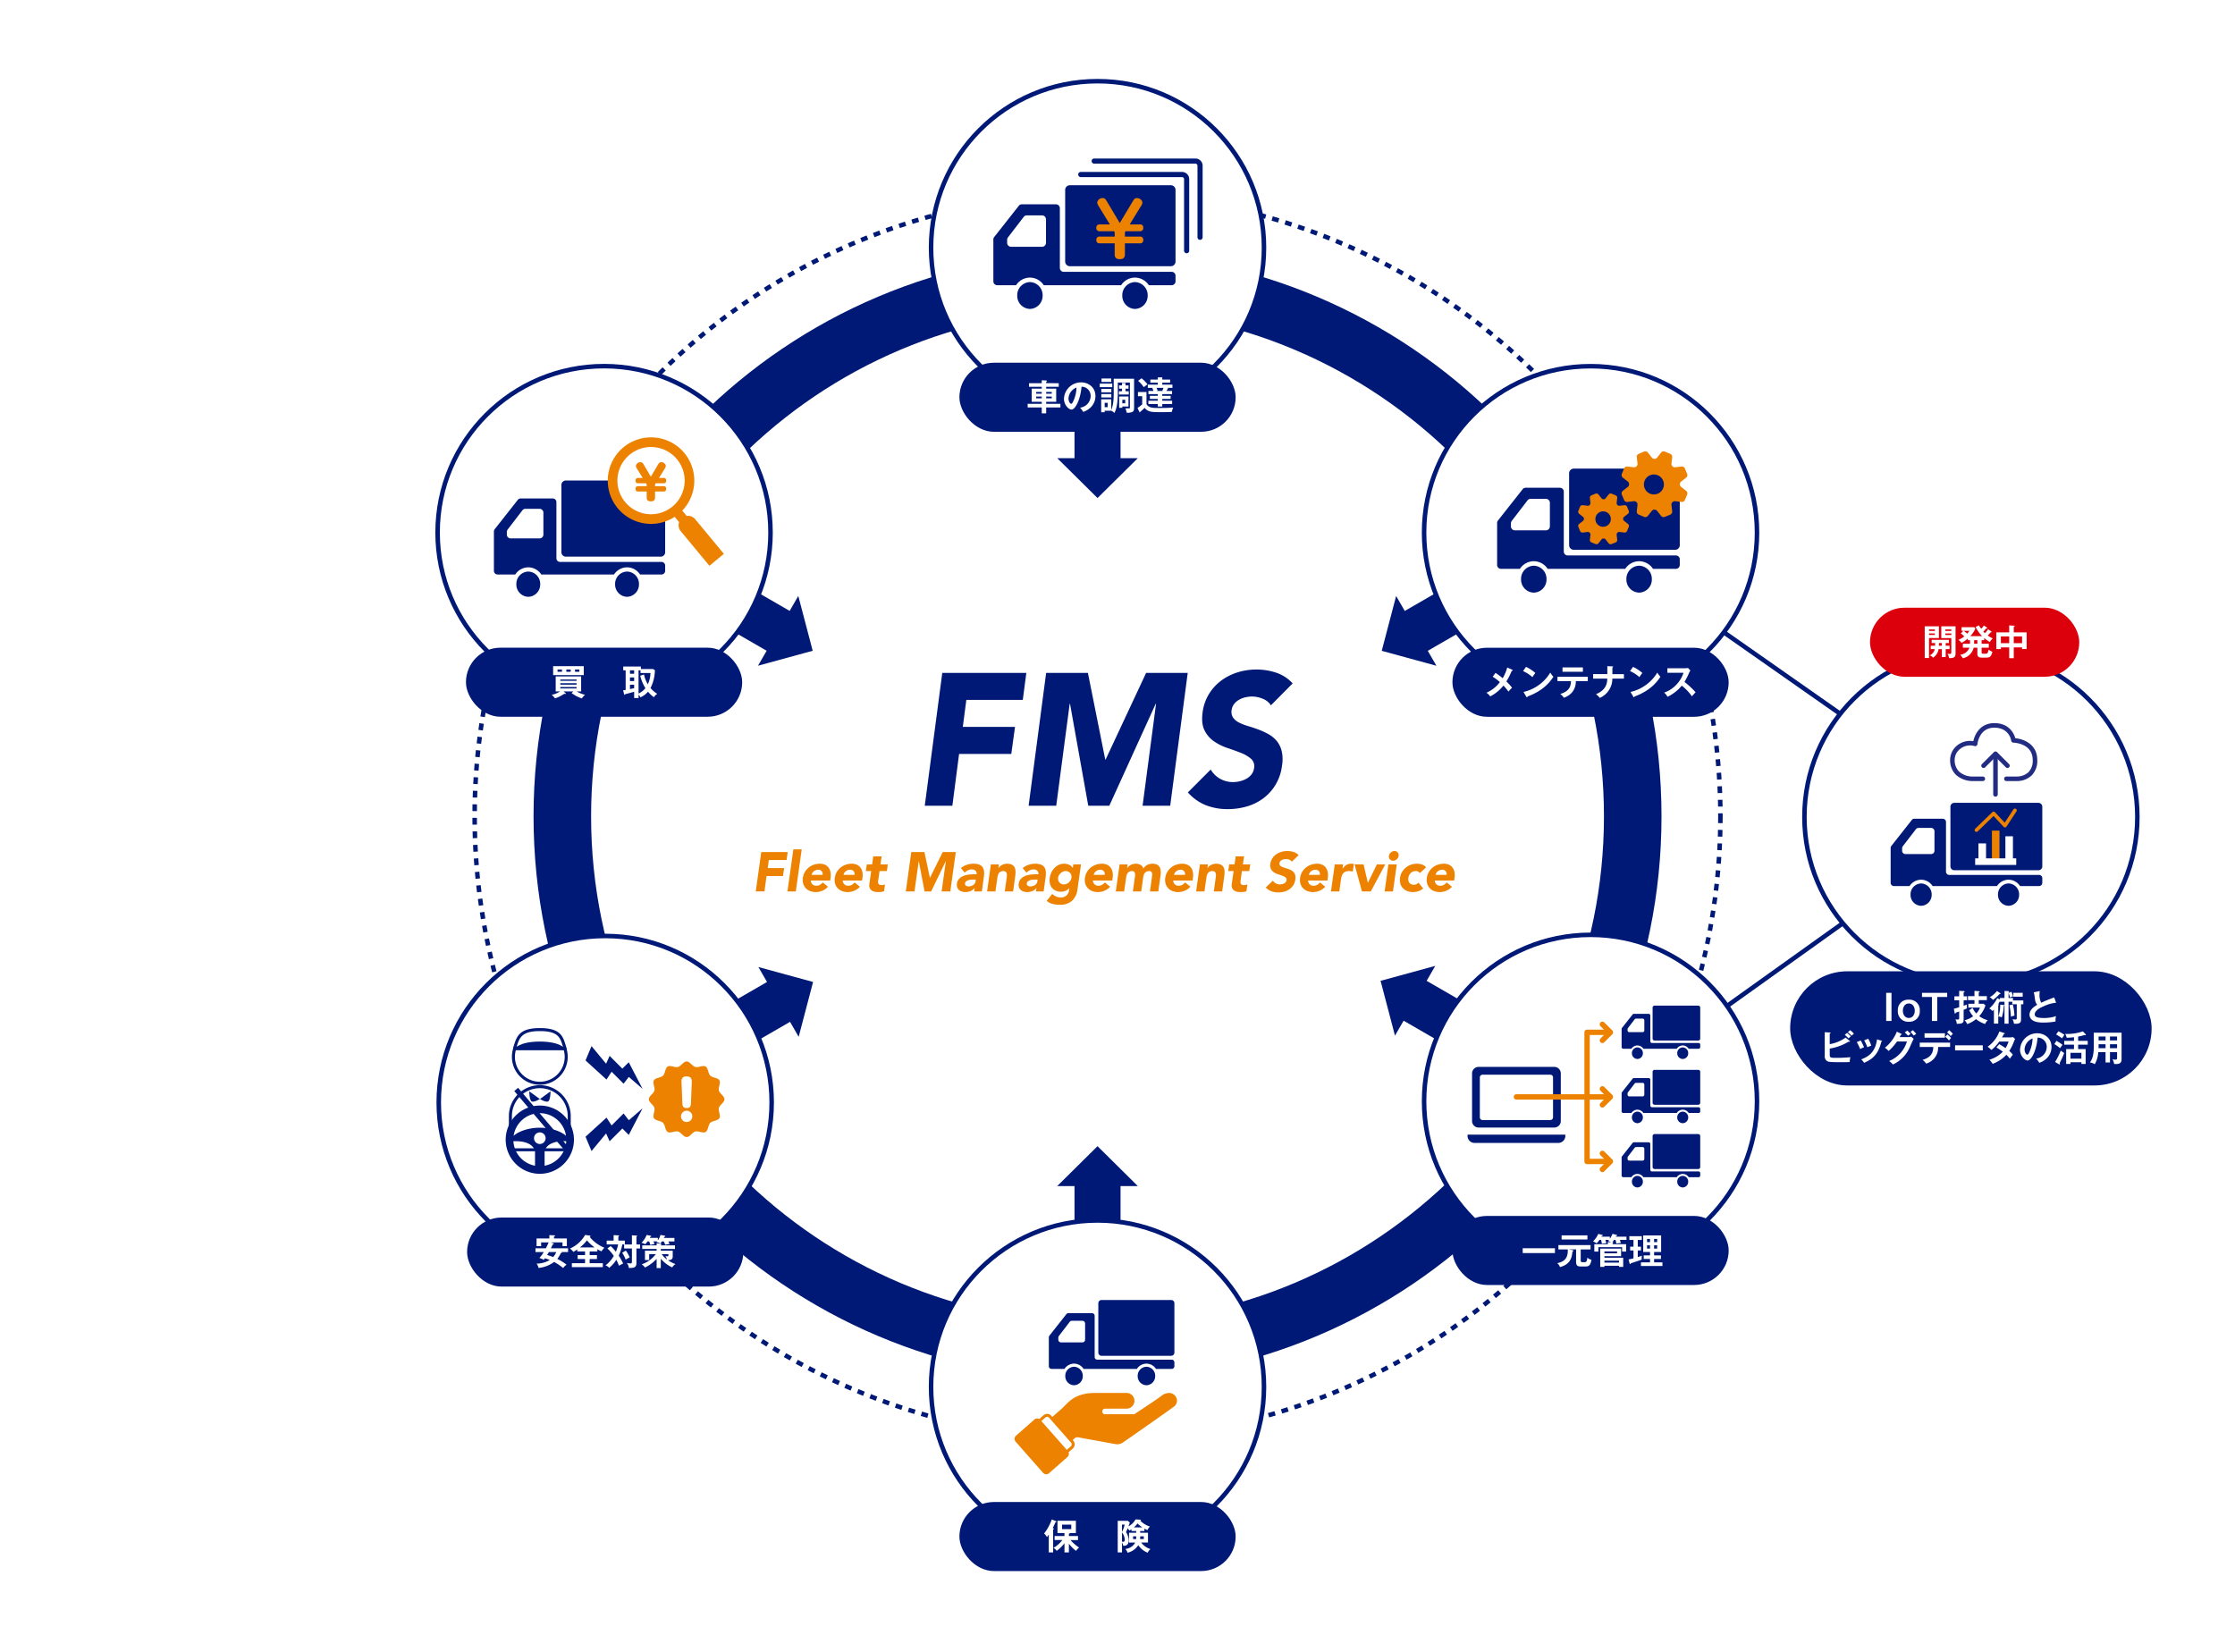 <svg xmlns="http://www.w3.org/2000/svg" xmlns:xlink="http://www.w3.org/1999/xlink" width="991" height="732.656" viewBox="0 0 991 732.656">
  <defs>
    <filter id="パス_97636" x="757.757" y="233.47" width="232.275" height="283.854" filterUnits="userSpaceOnUse">
      <feOffset input="SourceAlpha"/>
      <feGaussianBlur stdDeviation="12" result="blur"/>
      <feFlood flood-color="#1d2088" flood-opacity="0.239"/>
      <feComposite operator="in" in2="blur"/>
      <feComposite in="SourceGraphic"/>
    </filter>
    <filter id="パス_97637" x="158.031" y="0" width="657.029" height="732.656" filterUnits="userSpaceOnUse">
      <feOffset input="SourceAlpha"/>
      <feGaussianBlur stdDeviation="12" result="blur-2"/>
      <feFlood flood-color="#1d2088" flood-opacity="0.239"/>
      <feComposite operator="in" in2="blur-2"/>
      <feComposite in="SourceGraphic"/>
    </filter>
  </defs>
  <g id="グループ_71091" data-name="グループ 71091" transform="translate(-305 -1045)">
    <g id="図版" transform="translate(-15 -88)">
      <rect id="長方形_10005" data-name="長方形 10005" width="991" height="665" transform="translate(320 1164)" fill="none"/>
      <g id="グループ_71081" data-name="グループ 71081" transform="translate(22427.531 2703)">
        <g id="グループ_71079" data-name="グループ 71079" transform="translate(-24354.998 1240.097)">
          <g transform="matrix(1, 0, 0, 1, 2247.47, -2810.1)" filter="url(#パス_97636)">
            <path id="パス_97636-2" data-name="パス 97636" d="M3176.192-2379.386h-27.209a73.818,73.818,0,0,0,46.186-68.446,73.766,73.766,0,0,0-35.638-63.183,15.3,15.3,0,0,0,9.881-14.3h0a15.31,15.31,0,0,0-15.309-15.31h-62.171a15.311,15.311,0,0,0-15.31,15.31h0a15.3,15.3,0,0,0,8.02,13.465,73.764,73.764,0,0,0-37.093,64.019,73.819,73.819,0,0,0,46.187,68.446h-27.205a25.306,25.306,0,0,0-25.307,25.306h0a25.306,25.306,0,0,0,25.307,25.306h109.661a25.307,25.307,0,0,0,25.307-25.306h0A25.306,25.306,0,0,0,3176.192-2379.386Z" transform="translate(-2247.47 2810.1)" fill="#fff"/>
          </g>
          <g transform="matrix(1, 0, 0, 1, 2247.47, -2810.1)" filter="url(#パス_97637)">
            <path id="パス_97637-2" data-name="パス 97637" d="M3004.912-2269.568a73.576,73.576,0,0,0,21.615-52.188,73.618,73.618,0,0,0-25.371-55.666,276.547,276.547,0,0,0,9.143-70.68,277.914,277.914,0,0,0-3.881-46.281,15.288,15.288,0,0,0,7.541-13.176h0a15.308,15.308,0,0,0-9.186-14.028,73.575,73.575,0,0,0,21.752-52.319,73.81,73.81,0,0,0-73.81-73.81,73.681,73.681,0,0,0-23.721,3.918,275.888,275.888,0,0,0-122.489-70.884,73.826,73.826,0,0,0-72.4-59.414,73.827,73.827,0,0,0-72.4,59.415,275.9,275.9,0,0,0-122.52,70.918,73.686,73.686,0,0,0-23.885-3.973,73.81,73.81,0,0,0-73.81,73.81,73.575,73.575,0,0,0,21.754,52.32,15.308,15.308,0,0,0-9.183,14.026h0a15.3,15.3,0,0,0,7.721,13.285,277.952,277.952,0,0,0-3.867,46.193,276.548,276.548,0,0,0,9.315,71.314,73.618,73.618,0,0,0-25.23,55.543,73.577,73.577,0,0,0,21.755,52.321,15.307,15.307,0,0,0-9.184,14.026h0a15.31,15.31,0,0,0,15.31,15.31H2553a275.533,275.533,0,0,0,108.558,58.023,73.628,73.628,0,0,0,20.493,38.786,15.308,15.308,0,0,0-9.183,14.026h0a15.31,15.31,0,0,0,15.31,15.31h91.863a15.31,15.31,0,0,0,15.311-15.31h0a15.307,15.307,0,0,0-9.186-14.027,73.637,73.637,0,0,0,20.491-38.784,275.549,275.549,0,0,0,109.36-58.732h82.632a15.309,15.309,0,0,0,15.31-15.31h0A15.3,15.3,0,0,0,3004.912-2269.568Z" transform="translate(-2247.47 2810.1)" fill="#fff"/>
          </g>
        </g>
        <g id="グループ_70154" data-name="グループ 70154" transform="translate(-21913.5 -1534)">
          <circle id="楕円形_3830" data-name="楕円形 3830" cx="275.5" cy="275.5" r="275.5" transform="translate(17 50.762)" fill="#fff"/>
          <line id="線_1039" data-name="線 1039" y1="75.954" x2="106.264" transform="translate(552.64 347.788)" fill="none" stroke="#001976" stroke-miterlimit="10" stroke-width="2"/>
          <line id="線_1040" data-name="線 1040" x2="117.618" y2="82.394" transform="translate(532.241 217.703)" fill="none" stroke="#001976" stroke-miterlimit="10" stroke-width="2"/>
          <ellipse id="楕円形_3800" data-name="楕円形 3800" cx="276.188" cy="276.188" rx="276.188" ry="276.188" transform="translate(16.425 49.807)" fill="none" stroke="#001976" stroke-miterlimit="10" stroke-width="2" stroke-dasharray="3 3"/>
          <path id="パス_94630" data-name="パス 94630" d="M-910.393-234.684c-138.111,0-250.069,111.959-250.069,250.069S-1048.5,265.455-910.393,265.455s250.069-111.96,250.069-250.069S-772.284-234.684-910.393-234.684Zm0,474.621c-124.017,0-224.552-100.534-224.552-224.551s100.536-224.553,224.552-224.553S-685.841-108.632-685.841,15.385-786.376,239.937-910.393,239.937Z" transform="translate(1203.006 310.61)" fill="#001976"/>
          <g id="グループ_70093" data-name="グループ 70093" transform="translate(141.075 340.639)">
            <path id="パス_94631" data-name="パス 94631" d="M-1091.8-55.981h11.711l-.493,3.55h-7.865l-.494,3.552h7.274l-.518,3.55h-7.273l-.939,6.8h-3.847Z" transform="translate(1094.242 57.164)" fill="#ed8200"/>
            <path id="パス_94632" data-name="パス 94632" d="M-1082.183-56.776h3.7l-2.613,18.639h-3.7Z" transform="translate(1098.851 56.776)" fill="#ed8200"/>
            <path id="パス_94633" data-name="パス 94633" d="M-1069.038-42.292a7.077,7.077,0,0,1-2.477,1.75,7.327,7.327,0,0,1-2.9.617,7.04,7.04,0,0,1-2.54-.445,5.123,5.123,0,0,1-1.936-1.269,5.032,5.032,0,0,1-1.135-1.985,5.945,5.945,0,0,1-.159-2.589,6.949,6.949,0,0,1,.875-2.59,7.322,7.322,0,0,1,1.688-1.983,7.418,7.418,0,0,1,2.295-1.271,8.069,8.069,0,0,1,2.661-.443,5.482,5.482,0,0,1,2.27.443,4,4,0,0,1,1.6,1.271,4.876,4.876,0,0,1,.85,1.983,7.686,7.686,0,0,1,.037,2.59l-.171,1.158h-8.581a2.494,2.494,0,0,0,.726,1.69,2.409,2.409,0,0,0,1.74.628,3.014,3.014,0,0,0,1.589-.406,5.306,5.306,0,0,0,1.245-1.049Zm-2.391-5.278a1.95,1.95,0,0,0-.395-1.6,1.891,1.891,0,0,0-1.553-.667,2.953,2.953,0,0,0-1.11.2,3.16,3.16,0,0,0-.863.506,2.873,2.873,0,0,0-.616.714,2.8,2.8,0,0,0-.345.851Z" transform="translate(1101.067 58.862)" fill="#ed8200"/>
            <path id="パス_94634" data-name="パス 94634" d="M-1059.526-42.292a7.085,7.085,0,0,1-2.478,1.75,7.335,7.335,0,0,1-2.9.617,7.038,7.038,0,0,1-2.54-.445,5.123,5.123,0,0,1-1.936-1.269,5.019,5.019,0,0,1-1.135-1.985,5.954,5.954,0,0,1-.159-2.589,6.954,6.954,0,0,1,.875-2.59,7.312,7.312,0,0,1,1.689-1.983,7.411,7.411,0,0,1,2.294-1.271,8.065,8.065,0,0,1,2.662-.443,5.48,5.48,0,0,1,2.269.443,4.015,4.015,0,0,1,1.6,1.271,4.88,4.88,0,0,1,.849,1.983,7.715,7.715,0,0,1,.037,2.59l-.172,1.158h-8.58a2.487,2.487,0,0,0,.726,1.69,2.409,2.409,0,0,0,1.738.628,3.022,3.022,0,0,0,1.59-.406,5.31,5.31,0,0,0,1.246-1.049Zm-2.391-5.278a1.95,1.95,0,0,0-.394-1.6,1.9,1.9,0,0,0-1.555-.667,2.939,2.939,0,0,0-1.109.2,3.158,3.158,0,0,0-.863.506,2.9,2.9,0,0,0-.617.714,2.833,2.833,0,0,0-.344.851Z" transform="translate(1105.708 58.862)" fill="#ed8200"/>
            <path id="パス_94635" data-name="パス 94635" d="M-1052.11-48.178h-3.254l-.567,3.994a5.945,5.945,0,0,0-.075.9,1.654,1.654,0,0,0,.136.7.937.937,0,0,0,.468.458,2.169,2.169,0,0,0,.924.159,6.542,6.542,0,0,0,.777-.061,1.461,1.461,0,0,0,.753-.284l-.42,3.083a6.036,6.036,0,0,1-1.32.295,11.84,11.84,0,0,1-1.318.076,6.824,6.824,0,0,1-1.7-.2,3.324,3.324,0,0,1-1.3-.629,2.4,2.4,0,0,1-.764-1.122,3.761,3.761,0,0,1-.112-1.677l.814-5.694h-2.367l.42-2.959h2.366l.494-3.55h3.7l-.494,3.55h3.255Z" transform="translate(1110.251 57.795)" fill="#ed8200"/>
            <path id="パス_94636" data-name="パス 94636" d="M-1047.091-55.981h5.819l2.416,11.392h.048l5.647-11.392h5.8l-2.441,17.456h-3.847l1.875-13.387h-.051l-6.46,13.387h-2.934l-2.538-13.387h-.049l-1.875,13.387h-3.846Z" transform="translate(1116.057 57.164)" fill="#ed8200"/>
            <path id="パス_94637" data-name="パス 94637" d="M-1026.433-41.725h-.049a4.174,4.174,0,0,1-1.824,1.379,6.118,6.118,0,0,1-2.22.421,5.2,5.2,0,0,1-1.579-.235,3.457,3.457,0,0,1-1.269-.7,2.73,2.73,0,0,1-.777-1.159,3.372,3.372,0,0,1-.124-1.6,3.829,3.829,0,0,1,1.171-2.4,6,6,0,0,1,2.244-1.257,10.86,10.86,0,0,1,2.712-.481q1.417-.076,2.577-.074a1.732,1.732,0,0,0-.493-1.567,2.216,2.216,0,0,0-1.578-.579,3.915,3.915,0,0,0-1.714.382,5.674,5.674,0,0,0-1.492,1.048l-1.675-2.021a7.975,7.975,0,0,1,2.6-1.442A9.161,9.161,0,0,1-1027-52.5a7.1,7.1,0,0,1,2.625.406,3.18,3.18,0,0,1,1.516,1.2,4.007,4.007,0,0,1,.606,1.936,12.228,12.228,0,0,1-.136,2.65l-.839,6.09h-3.4Zm-.394-3.75c-.28,0-.63.013-1.049.037a5.776,5.776,0,0,0-1.232.211,3.124,3.124,0,0,0-1.059.516,1.35,1.35,0,0,0-.531.963.925.925,0,0,0,.074.579,1.233,1.233,0,0,0,.345.408,1.37,1.37,0,0,0,.53.246,2.523,2.523,0,0,0,.6.074,4.053,4.053,0,0,0,1.073-.147,3.616,3.616,0,0,0,.961-.42,2.512,2.512,0,0,0,.728-.69,2.182,2.182,0,0,0,.37-.986l.1-.79Z" transform="translate(1123.481 58.862)" fill="#ed8200"/>
            <path id="パス_94638" data-name="パス 94638" d="M-1023.629-52.2h3.55l-.222,1.628h.049a3.6,3.6,0,0,1,.592-.69,4.552,4.552,0,0,1,.838-.617,4.863,4.863,0,0,1,1.059-.443,4.5,4.5,0,0,1,1.259-.173,4.775,4.775,0,0,1,2.219.431,2.635,2.635,0,0,1,1.183,1.2,4.344,4.344,0,0,1,.4,1.8,13.663,13.663,0,0,1-.149,2.242l-.912,6.608h-3.7l.814-5.867c.049-.345.091-.7.124-1.073a2.962,2.962,0,0,0-.074-1.024,1.468,1.468,0,0,0-.468-.763,1.591,1.591,0,0,0-1.061-.3,2.486,2.486,0,0,0-1.195.259,2.18,2.18,0,0,0-.778.689,3.207,3.207,0,0,0-.443.973,8.209,8.209,0,0,0-.222,1.135l-.839,5.967h-3.7Z" transform="translate(1127.877 58.862)" fill="#ed8200"/>
            <path id="パス_94639" data-name="パス 94639" d="M-1008.023-41.725h-.049a4.159,4.159,0,0,1-1.824,1.379,6.112,6.112,0,0,1-2.22.421,5.19,5.19,0,0,1-1.577-.235,3.437,3.437,0,0,1-1.269-.7,2.72,2.72,0,0,1-.777-1.159,3.355,3.355,0,0,1-.124-1.6,3.816,3.816,0,0,1,1.171-2.4,5.993,5.993,0,0,1,2.244-1.257,10.85,10.85,0,0,1,2.712-.481q1.417-.076,2.577-.074a1.736,1.736,0,0,0-.494-1.567,2.212,2.212,0,0,0-1.577-.579,3.915,3.915,0,0,0-1.714.382,5.617,5.617,0,0,0-1.492,1.048l-1.677-2.021a7.969,7.969,0,0,1,2.6-1.442,9.164,9.164,0,0,1,2.922-.482,7.1,7.1,0,0,1,2.625.406,3.2,3.2,0,0,1,1.516,1.2,4.006,4.006,0,0,1,.6,1.936,12.026,12.026,0,0,1-.135,2.65l-.838,6.09h-3.4Zm-.393-3.75c-.281,0-.629.013-1.049.037a5.77,5.77,0,0,0-1.233.211,3.14,3.14,0,0,0-1.059.516,1.352,1.352,0,0,0-.53.963.93.93,0,0,0,.073.579,1.269,1.269,0,0,0,.345.408,1.376,1.376,0,0,0,.531.246,2.514,2.514,0,0,0,.6.074,4.066,4.066,0,0,0,1.073-.147,3.666,3.666,0,0,0,.961-.42,2.535,2.535,0,0,0,.727-.69,2.179,2.179,0,0,0,.369-.986l.1-.79Z" transform="translate(1132.464 58.862)" fill="#ed8200"/>
            <path id="パス_94640" data-name="パス 94640" d="M-993.883-41.233a8.151,8.151,0,0,1-2.428,5.165,7.874,7.874,0,0,1-5.461,1.765,13.4,13.4,0,0,1-3.107-.359,6.027,6.027,0,0,1-2.663-1.393l2.466-3.056a6.465,6.465,0,0,0,1.653,1.132,4.669,4.669,0,0,0,2.021.42,3.771,3.771,0,0,0,2.614-.824,3.474,3.474,0,0,0,1.11-2.11l.172-1.159h-.051a4.241,4.241,0,0,1-1.762,1.22,5.5,5.5,0,0,1-1.837.359,5.733,5.733,0,0,1-2.354-.455,4.469,4.469,0,0,1-1.69-1.283,4.787,4.787,0,0,1-.924-1.96,6.782,6.782,0,0,1-.062-2.491,8.272,8.272,0,0,1,.7-2.318,7.375,7.375,0,0,1,1.356-2,6.684,6.684,0,0,1,1.91-1.394,5.314,5.314,0,0,1,2.369-.53,5.539,5.539,0,0,1,1.43.173,4.931,4.931,0,0,1,1.12.443,3.453,3.453,0,0,1,.8.6,3.068,3.068,0,0,1,.494.653h.048l.223-1.577h3.4Zm-8.6-5.054a2.842,2.842,0,0,0,.075,1.122,2.517,2.517,0,0,0,.481.936,2.447,2.447,0,0,0,.839.655,2.561,2.561,0,0,0,1.146.245,3.014,3.014,0,0,0,1.2-.245,3.746,3.746,0,0,0,1.036-.655,3.791,3.791,0,0,0,.763-.936,2.939,2.939,0,0,0,.382-1.122,2.823,2.823,0,0,0-.073-1.123,2.529,2.529,0,0,0-.482-.934,2.408,2.408,0,0,0-.849-.655,2.613,2.613,0,0,0-1.134-.246,3.012,3.012,0,0,0-1.21.246,3.817,3.817,0,0,0-1.022.655,3.8,3.8,0,0,0-.765.934A2.973,2.973,0,0,0-1002.487-46.287Z" transform="translate(1136.545 58.862)" fill="#ed8200"/>
            <path id="パス_94641" data-name="パス 94641" d="M-984.973-42.292a7.081,7.081,0,0,1-2.478,1.75,7.331,7.331,0,0,1-2.9.617,7.052,7.052,0,0,1-2.541-.445,5.129,5.129,0,0,1-1.935-1.269,5.015,5.015,0,0,1-1.135-1.985,5.976,5.976,0,0,1-.161-2.589,6.989,6.989,0,0,1,.876-2.59,7.321,7.321,0,0,1,1.689-1.983,7.422,7.422,0,0,1,2.293-1.271A8.082,8.082,0,0,1-988.6-52.5a5.478,5.478,0,0,1,2.269.443,4.008,4.008,0,0,1,1.6,1.271,4.874,4.874,0,0,1,.851,1.983,7.766,7.766,0,0,1,.037,2.59l-.173,1.158h-8.58a2.487,2.487,0,0,0,.726,1.69,2.406,2.406,0,0,0,1.738.628,3.021,3.021,0,0,0,1.59-.406,5.309,5.309,0,0,0,1.246-1.049Zm-2.391-5.278a1.945,1.945,0,0,0-.4-1.6,1.891,1.891,0,0,0-1.554-.667,2.939,2.939,0,0,0-1.109.2,3.186,3.186,0,0,0-.864.506,2.935,2.935,0,0,0-.616.714,2.865,2.865,0,0,0-.345.851Z" transform="translate(1142.084 58.862)" fill="#ed8200"/>
            <path id="パス_94642" data-name="パス 94642" d="M-985.267-52.2h3.55l-.222,1.628h.049a3.6,3.6,0,0,1,.592-.69,4.547,4.547,0,0,1,.838-.617,4.855,4.855,0,0,1,1.059-.443,4.5,4.5,0,0,1,1.259-.173,4.34,4.34,0,0,1,2.169.516,2.616,2.616,0,0,1,1.232,1.628,5.023,5.023,0,0,1,1.789-1.652,5.063,5.063,0,0,1,2.306-.492,4.21,4.21,0,0,1,1.972.406,2.805,2.805,0,0,1,1.159,1.11,4,4,0,0,1,.469,1.653,9.624,9.624,0,0,1-.074,2.033l-.987,7.077h-3.7l.961-6.977a2.568,2.568,0,0,0-.149-1.443,1.155,1.155,0,0,0-1.183-.6,2.592,2.592,0,0,0-1.1.21,2.234,2.234,0,0,0-.775.579,2.585,2.585,0,0,0-.494.863,5.308,5.308,0,0,0-.247,1.036l-.887,6.336h-3.7l.887-6.336c.034-.214.063-.476.086-.79a3.173,3.173,0,0,0-.047-.887,1.377,1.377,0,0,0-.383-.714,1.275,1.275,0,0,0-.937-.3,2.486,2.486,0,0,0-1.195.259,2.179,2.179,0,0,0-.778.689,3.207,3.207,0,0,0-.443.973,8.173,8.173,0,0,0-.222,1.135l-.839,5.967h-3.7Z" transform="translate(1146.595 58.862)" fill="#ed8200"/>
            <path id="パス_94643" data-name="パス 94643" d="M-961.044-42.292a7.08,7.08,0,0,1-2.477,1.75,7.331,7.331,0,0,1-2.9.617,7.052,7.052,0,0,1-2.541-.445,5.125,5.125,0,0,1-1.934-1.269,5.011,5.011,0,0,1-1.135-1.985,5.949,5.949,0,0,1-.159-2.589,6.958,6.958,0,0,1,.875-2.59,7.321,7.321,0,0,1,1.689-1.983,7.419,7.419,0,0,1,2.293-1.271,8.083,8.083,0,0,1,2.663-.443,5.478,5.478,0,0,1,2.269.443,4.025,4.025,0,0,1,1.6,1.271,4.889,4.889,0,0,1,.85,1.983,7.711,7.711,0,0,1,.037,2.59l-.173,1.158h-8.579a2.486,2.486,0,0,0,.726,1.69,2.4,2.4,0,0,0,1.738.628,3.023,3.023,0,0,0,1.591-.406,5.315,5.315,0,0,0,1.245-1.049Zm-2.391-5.278a1.95,1.95,0,0,0-.394-1.6,1.9,1.9,0,0,0-1.555-.667,2.936,2.936,0,0,0-1.108.2,3.187,3.187,0,0,0-.865.506,2.934,2.934,0,0,0-.616.714,2.866,2.866,0,0,0-.345.851Z" transform="translate(1153.76 58.862)" fill="#ed8200"/>
            <path id="パス_94644" data-name="パス 94644" d="M-961.338-52.2h3.55l-.222,1.628h.049a3.6,3.6,0,0,1,.592-.69,4.549,4.549,0,0,1,.838-.617,4.866,4.866,0,0,1,1.059-.443,4.5,4.5,0,0,1,1.259-.173,4.775,4.775,0,0,1,2.219.431,2.636,2.636,0,0,1,1.183,1.2,4.344,4.344,0,0,1,.4,1.8,13.689,13.689,0,0,1-.148,2.242l-.912,6.608h-3.7l.814-5.867c.049-.345.091-.7.124-1.073a2.947,2.947,0,0,0-.075-1.024,1.465,1.465,0,0,0-.467-.763,1.591,1.591,0,0,0-1.061-.3,2.487,2.487,0,0,0-1.195.259,2.18,2.18,0,0,0-.778.689,3.213,3.213,0,0,0-.443.973,8.245,8.245,0,0,0-.222,1.135l-.839,5.967h-3.7Z" transform="translate(1158.27 58.862)" fill="#ed8200"/>
            <path id="パス_94645" data-name="パス 94645" d="M-944.117-48.178h-3.254l-.569,3.994a6.133,6.133,0,0,0-.073.9,1.659,1.659,0,0,0,.135.7.936.936,0,0,0,.467.458,2.178,2.178,0,0,0,.925.159,6.542,6.542,0,0,0,.777-.061,1.46,1.46,0,0,0,.753-.284l-.419,3.083a6.055,6.055,0,0,1-1.32.295,11.854,11.854,0,0,1-1.318.076,6.849,6.849,0,0,1-1.7-.2,3.333,3.333,0,0,1-1.294-.629,2.4,2.4,0,0,1-.763-1.122,3.754,3.754,0,0,1-.112-1.677l.814-5.694h-2.367l.42-2.959h2.366l.494-3.55h3.7l-.494,3.55h3.256Z" transform="translate(1162.944 57.795)" fill="#ed8200"/>
            <path id="パス_94646" data-name="パス 94646" d="M-930.705-51.569a2.292,2.292,0,0,0-1.158-.875,4.216,4.216,0,0,0-1.479-.284,4.326,4.326,0,0,0-.888.1,3.408,3.408,0,0,0-.877.309,2.294,2.294,0,0,0-.7.555,1.621,1.621,0,0,0-.369.838,1.3,1.3,0,0,0,.21.973,2.15,2.15,0,0,0,.814.641,7.368,7.368,0,0,0,1.232.457q.7.2,1.418.443a11.2,11.2,0,0,1,1.393.591,4.163,4.163,0,0,1,1.171.876,3.268,3.268,0,0,1,.728,1.332,4.515,4.515,0,0,1,.062,1.934,6.118,6.118,0,0,1-.9,2.54,6.453,6.453,0,0,1-1.726,1.8,7.319,7.319,0,0,1-2.293,1.061,10.014,10.014,0,0,1-2.626.345,8.729,8.729,0,0,1-3.083-.518,6.66,6.66,0,0,1-2.49-1.678l3.181-3.007a3.344,3.344,0,0,0,1.318,1.22,3.788,3.788,0,0,0,1.787.431,4.328,4.328,0,0,0,.961-.11,3.685,3.685,0,0,0,.914-.332,2.3,2.3,0,0,0,.7-.568,1.646,1.646,0,0,0,.357-.814,1.249,1.249,0,0,0-.432-1.245,4.929,4.929,0,0,0-1.416-.777q-.864-.321-1.875-.641a7.554,7.554,0,0,1-1.849-.863,3.875,3.875,0,0,1-1.318-1.428,3.8,3.8,0,0,1-.284-2.345,5.865,5.865,0,0,1,.9-2.464,6.48,6.48,0,0,1,1.739-1.775,7.709,7.709,0,0,1,2.291-1.073,9.269,9.269,0,0,1,2.54-.359,9.224,9.224,0,0,1,2.8.42,5.454,5.454,0,0,1,2.281,1.4Z" transform="translate(1168.393 57.018)" fill="#ed8200"/>
            <path id="パス_94647" data-name="パス 94647" d="M-920.859-42.292a7.083,7.083,0,0,1-2.478,1.75,7.331,7.331,0,0,1-2.9.617,7.052,7.052,0,0,1-2.541-.445,5.128,5.128,0,0,1-1.934-1.269,5.014,5.014,0,0,1-1.135-1.985A5.945,5.945,0,0,1-932-46.213a6.952,6.952,0,0,1,.875-2.59,7.325,7.325,0,0,1,1.689-1.983,7.422,7.422,0,0,1,2.293-1.271,8.082,8.082,0,0,1,2.663-.443,5.48,5.48,0,0,1,2.269.443,4.016,4.016,0,0,1,1.6,1.271,4.9,4.9,0,0,1,.85,1.983,7.714,7.714,0,0,1,.037,2.59l-.172,1.158h-8.579a2.487,2.487,0,0,0,.726,1.69,2.4,2.4,0,0,0,1.738.628,3.023,3.023,0,0,0,1.591-.406,5.313,5.313,0,0,0,1.245-1.049Zm-2.391-5.278a1.951,1.951,0,0,0-.394-1.6,1.9,1.9,0,0,0-1.555-.667,2.937,2.937,0,0,0-1.108.2,3.18,3.18,0,0,0-.865.506,2.927,2.927,0,0,0-.616.714,2.823,2.823,0,0,0-.344.851Z" transform="translate(1173.367 58.862)" fill="#ed8200"/>
            <path id="パス_94648" data-name="パス 94648" d="M-921.153-52.2h3.7l-.271,1.924h.049a5.512,5.512,0,0,1,1.628-1.665,3.913,3.913,0,0,1,2.12-.555c.213,0,.427.009.641.024a3.207,3.207,0,0,1,.592.1L-913.164-49a5.63,5.63,0,0,0-.765-.185,4.752,4.752,0,0,0-.789-.061,4.255,4.255,0,0,0-1.728.3,2.609,2.609,0,0,0-1.059.824,3.874,3.874,0,0,0-.6,1.271,12.138,12.138,0,0,0-.333,1.628l-.69,5h-3.7Z" transform="translate(1177.878 58.862)" fill="#ed8200"/>
            <path id="パス_94649" data-name="パス 94649" d="M-915.8-52.3h4l1.873,8.136h.049l3.971-8.136h3.721L-908.6-40.32h-3.921Z" transform="translate(1181.306 58.959)" fill="#ed8200"/>
            <path id="パス_94650" data-name="パス 94650" d="M-905.162-50.361h3.7l-1.677,11.982h-3.7Zm.222-3.773a2.573,2.573,0,0,1,.3-.838,2.427,2.427,0,0,1,.553-.677,2.8,2.8,0,0,1,.751-.458,2.264,2.264,0,0,1,.864-.173,1.759,1.759,0,0,1,1.418.631,1.85,1.85,0,0,1,.406,1.515,2.182,2.182,0,0,1-.272.838,2.467,2.467,0,0,1-.553.68,2.771,2.771,0,0,1-.753.455,2.228,2.228,0,0,1-.863.173,1.881,1.881,0,0,1-.812-.173,1.813,1.813,0,0,1-.618-.455,1.749,1.749,0,0,1-.357-.68A2.172,2.172,0,0,1-904.94-54.134Z" transform="translate(1185.68 57.018)" fill="#ed8200"/>
            <path id="パス_94651" data-name="パス 94651" d="M-893.448-48.335a1.72,1.72,0,0,0-.677-.652,2.045,2.045,0,0,0-1.025-.259,3.2,3.2,0,0,0-2.291.838,3.629,3.629,0,0,0-1.085,2.195,2.773,2.773,0,0,0,.456,2.193,2.448,2.448,0,0,0,2.059.839,2.27,2.27,0,0,0,1.109-.271,3.878,3.878,0,0,0,.864-.641l2.071,2.564a5.87,5.87,0,0,1-2.22,1.245,8.028,8.028,0,0,1-2.267.359A7.052,7.052,0,0,1-899-40.37a5.124,5.124,0,0,1-1.934-1.269,5.014,5.014,0,0,1-1.135-1.985,5.971,5.971,0,0,1-.161-2.589,6.988,6.988,0,0,1,.877-2.59,7.314,7.314,0,0,1,1.689-1.983,7.421,7.421,0,0,1,2.293-1.271A8.073,8.073,0,0,1-894.7-52.5a7.183,7.183,0,0,1,2.183.357,3.916,3.916,0,0,1,1.86,1.245Z" transform="translate(1187.897 58.862)" fill="#ed8200"/>
            <path id="パス_94652" data-name="パス 94652" d="M-883.093-42.292a7.083,7.083,0,0,1-2.477,1.75,7.32,7.32,0,0,1-2.9.617,7.04,7.04,0,0,1-2.54-.445,5.134,5.134,0,0,1-1.935-1.269,5.011,5.011,0,0,1-1.134-1.985,5.968,5.968,0,0,1-.161-2.589,6.93,6.93,0,0,1,.876-2.59,7.288,7.288,0,0,1,1.687-1.983,7.429,7.429,0,0,1,2.295-1.271,8.074,8.074,0,0,1,2.663-.443,5.472,5.472,0,0,1,2.267.443,4.006,4.006,0,0,1,1.6,1.271A4.9,4.9,0,0,1-882-48.8a7.754,7.754,0,0,1,.037,2.59l-.173,1.158h-8.581a2.493,2.493,0,0,0,.726,1.69,2.408,2.408,0,0,0,1.739.628,3.022,3.022,0,0,0,1.591-.406,5.326,5.326,0,0,0,1.244-1.049Zm-2.391-5.278a1.946,1.946,0,0,0-.394-1.6,1.891,1.891,0,0,0-1.554-.667,2.949,2.949,0,0,0-1.11.2,3.177,3.177,0,0,0-.863.506,2.872,2.872,0,0,0-.616.714,2.829,2.829,0,0,0-.345.851Z" transform="translate(1191.794 58.862)" fill="#ed8200"/>
          </g>
          <g id="グループ_70094" data-name="グループ 70094" transform="translate(216.006 260.879)">
            <path id="パス_94653" data-name="パス 94653" d="M-1036.113-109.374h37.269l-1.568,11.979h-25.03l-1.569,11.981h23.147l-1.648,11.982h-23.148l-2.981,22.963h-12.24Z" transform="translate(1043.882 110.872)" fill="#001976"/>
            <path id="パス_94654" data-name="パス 94654" d="M-1005.159-109.374h18.517l7.69,38.438h.156l17.968-38.438h18.44l-7.768,58.905H-962.4l5.964-45.179h-.158l-20.557,45.179h-9.337l-8.082-45.179h-.156l-5.964,45.179h-12.241Z" transform="translate(1058.985 110.872)" fill="#001976"/>
            <path id="パス_94655" data-name="パス 94655" d="M-928.667-94.49a7.4,7.4,0,0,0-3.689-2.954,12.823,12.823,0,0,0-4.708-.957,13.166,13.166,0,0,0-2.826.332,10.634,10.634,0,0,0-2.786,1.042,7.434,7.434,0,0,0-2.235,1.87,5.677,5.677,0,0,0-1.178,2.83,4.61,4.61,0,0,0,.668,3.285,6.984,6.984,0,0,0,2.589,2.165,22.392,22.392,0,0,0,3.924,1.537q2.234.667,4.511,1.5a33.725,33.725,0,0,1,4.433,2,13.313,13.313,0,0,1,3.727,2.954,11.23,11.23,0,0,1,2.315,4.494,16.127,16.127,0,0,1,.195,6.529,21.445,21.445,0,0,1-2.863,8.57,21.222,21.222,0,0,1-5.494,6.074,22.643,22.643,0,0,1-7.3,3.577,30.077,30.077,0,0,1-8.356,1.167,26.337,26.337,0,0,1-9.809-1.748,21.2,21.2,0,0,1-7.925-5.659l10.122-10.151a10.968,10.968,0,0,0,4.2,4.119,11.535,11.535,0,0,0,5.688,1.457,13.159,13.159,0,0,0,3.061-.375,11.263,11.263,0,0,0,2.9-1.123,7.343,7.343,0,0,0,2.237-1.912,5.806,5.806,0,0,0,1.138-2.747,4.37,4.37,0,0,0-1.373-4.2,15.385,15.385,0,0,0-4.511-2.62q-2.75-1.08-5.964-2.163a23.628,23.628,0,0,1-5.885-2.912,12.786,12.786,0,0,1-4.2-4.825q-1.531-3-.9-7.905a20.585,20.585,0,0,1,2.865-8.319,21.4,21.4,0,0,1,5.532-5.99,24,24,0,0,1,7.3-3.62,27.934,27.934,0,0,1,8.081-1.205,27.737,27.737,0,0,1,8.907,1.414,17.217,17.217,0,0,1,7.257,4.742Z" transform="translate(1082.142 110.381)" fill="#001976"/>
          </g>
          <path id="パス_94656" data-name="パス 94656" d="M-1004.4-167.024h7.655v-19.348h20.414v19.348h7.655l-17.862,17.687Z" transform="translate(1279.151 334.183)" fill="#001976"/>
          <ellipse id="楕円形_3801" data-name="楕円形 3801" cx="73.81" cy="73.81" rx="73.81" ry="73.81" transform="translate(218.801)" fill="#fff" stroke="#001976" stroke-miterlimit="10" stroke-width="2"/>
          <rect id="長方形_9885" data-name="長方形 9885" width="122.483" height="30.621" rx="15.31" transform="translate(231.372 124.844)" fill="#001976"/>
          <path id="パス_94657" data-name="パス 94657" d="M-968.678,49.362h-7.655V68.71h-20.414V49.362h-7.655l17.862-17.687Z" transform="translate(1279.151 440.573)" fill="#001976"/>
          <ellipse id="楕円形_3802" data-name="楕円形 3802" cx="73.81" cy="73.81" rx="73.81" ry="73.81" transform="translate(218.801 505.189)" fill="#fff" stroke="#001976" stroke-miterlimit="10" stroke-width="2"/>
          <rect id="長方形_9886" data-name="長方形 9886" width="122.483" height="30.621" rx="15.31" transform="translate(231.372 630.035)" fill="#001976"/>
          <g id="グループ_70096" data-name="グループ 70096" transform="translate(268.921 637.742)">
            <g id="グループ_70095" data-name="グループ 70095" transform="translate(0 0)">
              <path id="パス_94658" data-name="パス 94658" d="M-1004.3,157.526h-1.946v-7.865a9.212,9.212,0,0,1-.839,1.061,4.574,4.574,0,0,0-1.234-1.567,21.827,21.827,0,0,0,3.4-6.234l1.8.713c.11.048.253.11.253.284s-.222.22-.411.22c-.4.983-1.061,2.327-1.218,2.611.284.08.521.174.521.333,0,.143-.141.207-.332.269Zm6.98,0h-1.963V153.46a16.425,16.425,0,0,1-3.451,3.387,4.355,4.355,0,0,0-1.424-1.345,13.043,13.043,0,0,0,3.94-3.449h-3.434v-1.788h4.368V148.95h-3.1v-5.443h8.166v5.443h-2.706c.064.205-.205.284-.394.317v1h4.034v1.788h-3.339a18.352,18.352,0,0,0,3.83,3.323,5.738,5.738,0,0,0-1.36,1.472,16.042,16.042,0,0,1-3.165-3.18Zm-3.039-12.311v1.994h4.082v-1.994Z" transform="translate(1008.319 -142.89)" fill="#fff"/>
              <path id="パス_94659" data-name="パス 94659" d="M-976.425,148.834h3.465v4.336h-3.022a8.244,8.244,0,0,0,4.145,2.9,4.1,4.1,0,0,0-1.25,1.614,9.216,9.216,0,0,1-4.178-3.355,7.745,7.745,0,0,1-4.763,3.355,3.948,3.948,0,0,0-.981-1.677,5.6,5.6,0,0,0,4.4-2.833h-2.754v-4.336h3.181v-.777h-2.1V147.3c-.379.253-.649.394-.934.554a5.24,5.24,0,0,0-.743-.982c-.4.966-.586,1.329-.744,1.646a7.332,7.332,0,0,1,1.2,3.656c0,1.931-1.013,2.468-2.421,2.452a4,4,0,0,0-.555-1.472v4.383h-1.9v-14h4.494l.887.759c-.031.112-.537,1.472-.616,1.678a7.249,7.249,0,0,0,3.117-3.07l2.135.126c.143.015.269.064.269.174s-.11.19-.269.268a10.224,10.224,0,0,0,4.29,2.611,4.71,4.71,0,0,0-1.125,1.583c-.332-.159-.68-.317-1.345-.68v1.074h-1.882Zm-8.056-3.639v3.29a13.545,13.545,0,0,0,1.187-3.29Zm0,7.548a1.517,1.517,0,0,0,.507.094c.3,0,.711-.094.711-.933a5.513,5.513,0,0,0-1.219-3.2Zm6.3-2.342h-1.391v1.235h1.36c.015-.269.031-.381.031-.667Zm2.77-3.942A12.091,12.091,0,0,1-977.6,144.7a9.4,9.4,0,0,1-1.614,1.756Zm-1.013,4.447c0,.112,0,.365-.033.729h1.647V150.4h-1.614Z" transform="translate(1019.024 -142.9)" fill="#fff"/>
            </g>
          </g>
          <path id="パス_94660" data-name="パス 94660" d="M-901.317-131.291l3.828,6.63,16.756-9.674,10.207,17.679-16.756,9.674,3.828,6.63-24.248-6.626Z" transform="translate(1326.333 359.572)" fill="#001976"/>
          <ellipse id="楕円形_3803" data-name="楕円形 3803" cx="73.81" cy="73.81" rx="73.81" ry="73.81" transform="translate(437.407 126.38)" fill="#fff" stroke="#001976" stroke-miterlimit="10" stroke-width="2"/>
          <rect id="長方形_9887" data-name="長方形 9887" width="122.483" height="30.621" rx="15.31" transform="translate(449.978 251.227)" fill="#001976"/>
          <g id="グループ_70098" data-name="グループ 70098" transform="translate(465.053 259.391)">
            <g id="グループ_70097" data-name="グループ 70097" transform="translate(0 0)">
              <path id="パス_94661" data-name="パス 94661" d="M-865.046-109.979c.11.048.222.125.222.22,0,.143-.174.254-.475.284a29.356,29.356,0,0,1-2.358,4.685A20.421,20.421,0,0,1-865.141-102a21.042,21.042,0,0,0-1.613,1.708,19.808,19.808,0,0,0-2.2-2.675,17.813,17.813,0,0,1-5.871,4.8A6.521,6.521,0,0,0-876.5-99.79a14.913,14.913,0,0,0,5.95-4.715,21.417,21.417,0,0,0-3.181-2.388l1.266-1.711c1.028.713,2.137,1.5,3.181,2.375a20.526,20.526,0,0,0,2.01-4.746Z" transform="translate(876.503 111.579)" fill="#fff"/>
              <path id="パス_94662" data-name="パス 94662" d="M-864.267-111.168a17.476,17.476,0,0,1,4.145,2.721,14.608,14.608,0,0,0-1.314,1.836,15.837,15.837,0,0,0-4.16-2.69Zm-1.123,11.125a18.732,18.732,0,0,0,11.884-8.594,9.352,9.352,0,0,0,1.376,1.852c-1.028,1.582-4,6.062-11.473,8.75-.031.159-.046.35-.268.35-.112,0-.206-.128-.286-.271Z" transform="translate(881.825 111.485)" fill="#fff"/>
              <path id="パス_94663" data-name="パス 94663" d="M-855.339-104.932v-1.93h13.451v1.93H-847.2a7.259,7.259,0,0,1-1.789,5.129,8,8,0,0,1-3.513,2.245,7.189,7.189,0,0,0-1.6-1.677c4.272-1.186,4.715-3.8,4.763-5.7Zm11.283-6.077v1.948h-9.036v-1.948Z" transform="translate(886.829 111.562)" fill="#fff"/>
              <path id="パス_94664" data-name="パス 94664" d="M-838.41-111.381l2.247.1c.205.016.333.016.333.158,0,.19-.238.286-.333.317v2.959h5.111v1.994h-5.127a9.3,9.3,0,0,1-5.586,8.561,6.9,6.9,0,0,0-1.677-1.646c4.352-1.836,4.969-4.605,5.016-6.916h-6.282v-1.994h6.3Z" transform="translate(892.016 111.381)" fill="#fff"/>
              <path id="パス_94665" data-name="パス 94665" d="M-832.378-111.168a17.471,17.471,0,0,1,4.147,2.721,14.41,14.41,0,0,0-1.314,1.836,15.834,15.834,0,0,0-4.162-2.69Zm-1.124,11.125a18.726,18.726,0,0,0,11.884-8.594,9.42,9.42,0,0,0,1.378,1.852c-1.028,1.582-4,6.062-11.473,8.75-.031.159-.048.35-.269.35-.11,0-.205-.128-.284-.271Z" transform="translate(897.384 111.485)" fill="#fff"/>
              <path id="パス_94666" data-name="パス 94666" d="M-822.1-108.712v-2.01h8.038a4.27,4.27,0,0,0,1.092-.126l1.077,1.155a5.075,5.075,0,0,0-.6,1.013,25.546,25.546,0,0,1-2.042,4.035,35.779,35.779,0,0,1,4.937,4.574c-.555.6-1.44,1.582-1.631,1.8a21.658,21.658,0,0,0-4.493-4.715,18.553,18.553,0,0,1-6.33,4.937,5.7,5.7,0,0,0-1.5-1.851,13.511,13.511,0,0,0,5.6-3.7,13.409,13.409,0,0,0,2.992-5.111Z" transform="translate(902.337 111.641)" fill="#fff"/>
            </g>
          </g>
          <path id="パス_94667" data-name="パス 94667" d="M-1089.332-100.367l3.828-6.63-16.756-9.674,10.207-17.679,16.756,9.674,3.828-6.63,6.386,24.312Z" transform="translate(1231.404 359.565)" fill="#001976"/>
          <ellipse id="楕円形_3804" data-name="楕円形 3804" cx="73.81" cy="73.81" rx="73.81" ry="73.81" transform="translate(0 126.36)" fill="#fff" stroke="#001976" stroke-miterlimit="10" stroke-width="2"/>
          <rect id="長方形_9888" data-name="長方形 9888" width="122.483" height="30.621" rx="15.31" transform="translate(12.571 251.206)" fill="#001976"/>
          <g id="グループ_70100" data-name="グループ 70100" transform="translate(50.595 259.403)">
            <g id="グループ_70099" data-name="グループ 70099" transform="translate(0 0)">
              <path id="パス_94668" data-name="パス 94668" d="M-1145.43-100.17h-4.367l.87.713c.126.112.141.158.141.222,0,.143-.127.189-.237.189a1.146,1.146,0,0,1-.412-.11,17.53,17.53,0,0,1-4.146,2.074,9.8,9.8,0,0,0-1.472-1.6,9.962,9.962,0,0,0,3.687-1.488h-1.915v-6.661H-1142v6.661h-1.946a12.879,12.879,0,0,0,3.672,1.488,8.66,8.66,0,0,0-1.425,1.6,15.35,15.35,0,0,1-4.541-2.375Zm4.59-11.2v3.955h-13.579v-3.955Zm-9.654,1.472h-1.963v1h1.963Zm6.472,5.032v-.6h-7.216v.6Zm-7.216,1.045v.632h7.216v-.632Zm0,1.677v.649h7.216v-.649Zm2.674-6.757h1.932v-1h-1.932Zm3.847,0h1.93v-1h-1.93Z" transform="translate(1155.051 111.373)" fill="#fff"/>
              <path id="パス_94669" data-name="パス 94669" d="M-1119.67-109.633a18.482,18.482,0,0,1-1.946,7.9,13.283,13.283,0,0,0,2.975,2.595,4.337,4.337,0,0,0-1.472,1.488,13.891,13.891,0,0,1-2.626-2.454,9.372,9.372,0,0,1-3.324,2.5,4.716,4.716,0,0,0-.854-1.155v1.472h-1.962v-2.785c-1.677.475-2.326.665-3.988,1.061,0,.237-.141.284-.222.284-.172,0-.222-.174-.253-.284l-.427-1.693c.427-.064.6-.1,1.124-.19v-8.672h-1.076v-1.708h7.834v1.123h5.379Zm-9.21.064h-1.851v1.5h1.851Zm0,3.134h-1.851v1.614h1.851Zm0,3.229h-1.851v1.945c.6-.126,1.235-.268,1.851-.394Zm4.383-4.526a14.1,14.1,0,0,0,1.678,4.351,12.252,12.252,0,0,0,1.171-5h-4.4v-1.187h-.871V-99.3a8.16,8.16,0,0,0,3.038-2.375,18.3,18.3,0,0,1-2.294-5.523Z" transform="translate(1165.434 111.42)" fill="#fff"/>
            </g>
          </g>
          <path id="パス_94670" data-name="パス 94670" d="M-883.8-22.055l-3.828,6.63,16.756,9.674-10.207,17.679-16.756-9.674-3.828,6.63-6.386-24.312Z" transform="translate(1326.166 414.356)" fill="#001976"/>
          <ellipse id="楕円形_3805" data-name="楕円形 3805" cx="73.81" cy="73.81" rx="73.81" ry="73.81" transform="translate(437.409 378.531)" fill="#fff" stroke="#001976" stroke-miterlimit="10" stroke-width="2"/>
          <rect id="長方形_9889" data-name="長方形 9889" width="122.483" height="30.621" rx="15.31" transform="translate(449.98 503.181)" fill="#001976"/>
          <g id="グループ_70102" data-name="グループ 70102" transform="translate(481.136 511.109)">
            <g id="グループ_70101" data-name="グループ 70101" transform="translate(0 0)">
              <path id="パス_94671" data-name="パス 94671" d="M-851.4,62.09v2.152h-14.29V62.09Z" transform="translate(865.694 -55.696)" fill="#fff"/>
              <path id="パス_94672" data-name="パス 94672" d="M-844.991,69.391c0,.713.348.759.854.759h.854c.887,0,1.061-.537,1.219-1.994a5.314,5.314,0,0,0,1.852.966c-.443,2.137-.966,2.927-2.468,2.927h-2.184c-1.14,0-2.184-.046-2.184-2.025v-5.54h-3.132l1.582.317c.237.048.348.143.348.286,0,.205-.255.3-.411.332-.3,3.165-1.156,5.7-5.523,6.916a3.974,3.974,0,0,0-1.219-1.757c4.636-.838,4.684-4.035,4.684-6.013v-.08h-4.162v-1.93h14.257v1.93h-4.367Zm2.974-11.14v1.82h-11.441v-1.82Z" transform="translate(870.714 -57.57)" fill="#fff"/>
              <path id="パス_94673" data-name="パス 94673" d="M-835.421,60.483a7.653,7.653,0,0,1-.729,1.059c.174.016.4.033.4.19s-.174.19-.317.237V62.4h6.014v3.26h-1.8V63.727h-10.508v1.931h-1.8V62.4h6v-.933l1.409.062a6.112,6.112,0,0,0-1.3-.539l.427-.506h-1.631a9.143,9.143,0,0,1,.4,1.5,11.6,11.6,0,0,0-1.946.223,11.067,11.067,0,0,0-.38-1.726h-.7a8.735,8.735,0,0,1-1.266,1.536,7.9,7.9,0,0,0-1.583-.87,10.683,10.683,0,0,0,2.327-3.324l1.836.476a.228.228,0,0,1,.189.189c0,.141-.112.222-.49.238a3.445,3.445,0,0,1-.159.332h3.751v.933a10.086,10.086,0,0,0,1.187-2.2l1.818.491c.19.048.269.11.269.205,0,.205-.284.222-.49.222-.049.11-.111.253-.159.348h4.748v1.424h-2.928a10.234,10.234,0,0,1,.412,1.44,12.176,12.176,0,0,0-2,.189,7.754,7.754,0,0,0-.363-1.629Zm-4.257,11.488v.491h-1.867V64.344h9.256V67.7h-7.389v.68h8.323v4.083h-1.851v-.491Zm5.6-6.377h-5.6v.854h5.6Zm.871,4.953v-.87h-6.472v.87Z" transform="translate(875.916 -57.793)" fill="#fff"/>
              <path id="パス_94674" data-name="パス 94674" d="M-830.067,63.268h1.426v1.66h-1.426v2.943a18.538,18.538,0,0,0,1.836-.617,6.161,6.161,0,0,0-.1,1.71c-.711.348-3.2,1.14-4.81,1.646-.111.286-.158.365-.284.365-.174,0-.238-.158-.286-.348l-.427-1.708c1.012-.19,1.851-.4,2.168-.491v-3.5h-1.488v-1.66h1.488V60.276H-833.8V58.615h5.508v1.661h-1.774Zm10.935,6.947V71.83h-9.525V70.215h4.019v-1.5h-2.8v-1.6h2.8v-1.5h-3.022V58.282h7.944V65.61h-3.117v1.5h3.038v1.6h-3.038v1.5Zm-5.507-8.974V59.818h-1.314v1.424Zm-1.314,1.424v1.457h1.314V62.665Zm4.48-1.424V59.818h-1.361v1.424Zm-1.361,1.424v1.457h1.361V62.665Z" transform="translate(881.093 -57.554)" fill="#fff"/>
            </g>
          </g>
          <path id="パス_94675" data-name="パス 94675" d="M-1071.357,9.226l-3.828-6.63-16.756,9.674-10.207-17.679,16.756-9.674-3.827-6.63,24.249,6.626Z" transform="translate(1231.459 414.524)" fill="#001976"/>
          <ellipse id="楕円形_3806" data-name="楕円形 3806" cx="73.81" cy="73.81" rx="73.81" ry="73.81" transform="translate(0.51 379.042)" fill="#fff" stroke="#001976" stroke-miterlimit="10" stroke-width="2"/>
          <rect id="長方形_9890" data-name="長方形 9890" width="122.483" height="30.621" rx="15.31" transform="translate(13.081 503.889)" fill="#001976"/>
          <g id="グループ_70104" data-name="グループ 70104" transform="translate(43.401 511.596)">
            <g id="グループ_70103" data-name="グループ 70103" transform="translate(0 0)">
              <path id="パス_94676" data-name="パス 94676" d="M-1159.886,65.686V64.024h4.605a26.187,26.187,0,0,0,1.219-2.611h-3.322v1.662h-2.027v-3.4h5.681V58.184l2.137.079c.095,0,.364.016.364.222s-.253.269-.443.284v.9h5.7v3.4h-1.931V61.413H-1153l.949.394c.1.033.3.128.3.286,0,.174-.269.238-.475.222-.126.253-.618,1.314-.823,1.71h7.611v1.662h-2.9a.342.342,0,0,1,.126.22c0,.159-.191.207-.444.253a11.611,11.611,0,0,1-1.55,2.549,26.187,26.187,0,0,1,4.114,2.595,4.459,4.459,0,0,0-1.488,1.486,26.569,26.569,0,0,0-4.034-2.705,14.093,14.093,0,0,1-6.9,2.659,4.868,4.868,0,0,0-.9-1.931,11.038,11.038,0,0,0,5.871-1.614,19,19,0,0,0-2.184-.744c-.174.254-.237.333-.506.7a6.011,6.011,0,0,0-1.947-.808,14.106,14.106,0,0,0,1.947-2.657Zm5.95,0c-.158.284-.379.647-.791,1.3.744.22.951.284,2.69.917a7.952,7.952,0,0,0,1.377-2.214Z" transform="translate(1159.886 -58.089)" fill="#fff"/>
              <path id="パス_94677" data-name="パス 94677" d="M-1140.866,67.056h3.228v1.757h-3.228v1.835h5.824V72.4h-13.72V70.647h5.839V68.813h-3.276V67.056h3.276v-1.6h-3.449v-.9a13.528,13.528,0,0,1-1.741,1.092,6.428,6.428,0,0,0-1.5-1.488,14.2,14.2,0,0,0,6.725-6.029l1.961.269c.1.015.429.048.429.268,0,.19-.191.253-.381.317a16.292,16.292,0,0,0,6.536,4.812,8.57,8.57,0,0,0-1.283,1.614,13.031,13.031,0,0,1-1.835-.951v1h-3.4Zm2.183-3.4a17.9,17.9,0,0,1-3.4-3.148,16.277,16.277,0,0,1-3.1,3.148Z" transform="translate(1164.896 -58.115)" fill="#fff"/>
              <path id="パス_94678" data-name="パス 94678" d="M-1136.7,63.042a17.876,17.876,0,0,1,2.28,2.532,16.335,16.335,0,0,0,1-3.26h-5.065V60.606h3.071V58.184l2.1.112c.127,0,.317.046.317.205s-.174.222-.317.268v1.838h2.881v1.708h-1.123a19.28,19.28,0,0,1-1.6,4.937,29.653,29.653,0,0,1,1.979,3.529,13.168,13.168,0,0,0-1.867,1A21.889,21.889,0,0,0-1134.2,69.1a14.534,14.534,0,0,1-3.2,3.607,3.39,3.39,0,0,0-1.63-1.107,13.65,13.65,0,0,0,3.688-4.209,21.087,21.087,0,0,0-2.834-3.323Zm6.711,1.994a14.5,14.5,0,0,1,1.708,3.038,14.075,14.075,0,0,0-1.8.966,14.653,14.653,0,0,0-1.536-3.07Zm6.3-2.705V64.1h-1.614v6.489c0,2.152-1.378,2.152-3.386,2.152a3.578,3.578,0,0,0-.887-2.184,15.029,15.029,0,0,0,1.615.174c.617,0,.664-.268.664-1V64.1h-3.465V62.331h3.465V58.263l2,.126c.189.016.3.064.3.19s-.048.143-.3.269v3.482Z" transform="translate(1170.062 -58.089)" fill="#fff"/>
              <path id="パス_94679" data-name="パス 94679" d="M-1119.274,61.017a6.77,6.77,0,0,1-.713.949,4.008,4.008,0,0,0-1.629-.665c.079-.11.174-.205.253-.3h-1.613c.046.126.253.57.473,1.2a6.569,6.569,0,0,0-1.834.4c-.269-.838-.4-1.233-.555-1.6h-.711c-.365.522-.713.918-1,1.265a7.056,7.056,0,0,0-1.693-.647A10.686,10.686,0,0,0-1126,58.136l1.819.363c.127.033.222.112.222.223,0,.174-.269.2-.411.237-.143.268-.176.348-.253.475h3.576v1.14a8.669,8.669,0,0,0,1.188-2.454l1.9.365c.127.031.237.126.237.238,0,.048-.015.22-.428.22-.031.08-.205.427-.253.507h4.715v1.567h-2.7a12.225,12.225,0,0,1,.522,1.155,8.887,8.887,0,0,0-1.931.333,8.566,8.566,0,0,0-.6-1.488Zm-.458,11.82h-1.851v-4.1a17.253,17.253,0,0,1-5.175,3.845,5.184,5.184,0,0,0-1.457-1.424,12.167,12.167,0,0,0,4.226-2.375,13.023,13.023,0,0,0,2.056-2.135h-2.943v2.626h-1.882V65.115h5.175V64.34h-6.379V62.756h6.379v-.948l1.913.284c.1.016.286.046.286.205,0,.143-.095.174-.348.269v.189h6.282V64.34h-6.282v.775h5.285v2.643c0,1.125-.76,1.552-2.137,1.583a14.938,14.938,0,0,0,3.4,1.724,3.568,3.568,0,0,0-1.472,1.472,14.547,14.547,0,0,1-5.08-3.861Zm.41-6.187a10.777,10.777,0,0,0,2.311,2.39,4.554,4.554,0,0,0-.7-1.5c.317.033.6.064.839.064.27,0,.506,0,.506-.379v-.57Z" transform="translate(1175.3 -58.12)" fill="#fff"/>
            </g>
          </g>
          <g id="グループ_70116" data-name="グループ 70116" transform="translate(30.186 419.883)">
            <g id="グループ_70115" data-name="グループ 70115" transform="translate(0 0)">
              <g id="グループ_70111" data-name="グループ 70111">
                <g id="グループ_70110" data-name="グループ 70110" transform="translate(1.427)">
                  <g id="グループ_70108" data-name="グループ 70108">
                    <g id="グループ_70105" data-name="グループ 70105" transform="translate(1.333 0.376)">
                      <ellipse id="楕円形_3807" data-name="楕円形 3807" cx="11.708" cy="11.708" rx="11.708" ry="11.708" transform="translate(0.668 0.669)" fill="#fff"/>
                      <path id="パス_94680" data-name="パス 94680" d="M-1154.536,21.488a12.391,12.391,0,0,1-12.376-12.377,12.392,12.392,0,0,1,12.376-12.377A12.392,12.392,0,0,1-1142.16,9.112,12.391,12.391,0,0,1-1154.536,21.488Zm0-23.415a11.051,11.051,0,0,0-11.039,11.039,11.052,11.052,0,0,0,11.039,11.04A11.052,11.052,0,0,0-1143.5,9.112,11.051,11.051,0,0,0-1154.536-1.927Z" transform="translate(1166.913 3.265)" fill="#001976"/>
                    </g>
                    <g id="グループ_70106" data-name="グループ 70106" transform="translate(0 25.313)">
                      <path id="パス_94681" data-name="パス 94681" d="M-1167.36,41.926V26.983a13.041,13.041,0,0,1,13.042-13.04h0a13.042,13.042,0,0,1,13.042,13.04V41.926Z" transform="translate(1168.028 -13.275)" fill="#fff"/>
                      <path id="パス_94682" data-name="パス 94682" d="M-1140.389,42.814h-27.42V27.2a13.725,13.725,0,0,1,13.71-13.708,13.724,13.724,0,0,1,13.71,13.708Zm-26.082-1.336h24.746V27.2A12.387,12.387,0,0,0-1154.1,14.83,12.386,12.386,0,0,0-1166.471,27.2Z" transform="translate(1167.809 -13.494)" fill="#001976"/>
                    </g>
                    <g id="グループ_70107" data-name="グループ 70107" transform="translate(1.838)">
                      <path id="パス_94683" data-name="パス 94683" d="M-1143.717,5.423c-1.4-4.891-1.982-8.492-11.2-8.492-8.959,0-9.8,3.6-11.2,8.492Z" transform="translate(1166.792 3.737)" fill="#fff"/>
                      <path id="パス_94684" data-name="パス 94684" d="M-1143.5,6.31h-22.408a.672.672,0,0,1-.534-.266.672.672,0,0,1-.107-.586l.086-.305c1.387-4.843,2.482-8.67,11.759-8.67,9.307,0,10.344,3.669,11.658,8.315l.188.661a.667.667,0,0,1-.109.586A.671.671,0,0,1-1143.5,6.31Zm-21.521-1.338h20.636C-1145.6.657-1146.524-2.18-1154.7-2.18-1162.641-2.18-1163.767.644-1165.019,4.972Z" transform="translate(1166.573 3.518)" fill="#001976"/>
                    </g>
                    <path id="パス_94685" data-name="パス 94685" d="M-1166.125,3.68S-1164.076.5-1154.921.5s11.2,3.177,11.2,3.177Z" transform="translate(1168.63 5.48)" fill="#001976"/>
                  </g>
                  <g id="グループ_70109" data-name="グループ 70109" transform="translate(9.026 28.053)">
                    <path id="パス_94686" data-name="パス 94686" d="M-1161.743,15.336l4.684,3.4s-2.211,1.418-3.447,1.134S-1161.743,15.336-1161.743,15.336Z" transform="translate(1161.743 -15.336)" fill="#001976"/>
                    <path id="パス_94687" data-name="パス 94687" d="M-1153.863,15.336l-4.684,3.4s2.211,1.418,3.448,1.134S-1153.863,15.336-1153.863,15.336Z" transform="translate(1163.302 -15.336)" fill="#001976"/>
                  </g>
                </g>
                <path id="パス_94688" data-name="パス 94688" d="M-1153.631,19.568A15.153,15.153,0,0,0-1168.768,34.7a15.154,15.154,0,0,0,15.136,15.137A15.154,15.154,0,0,0-1138.495,34.7,15.153,15.153,0,0,0-1153.631,19.568Zm0,3.384a11.759,11.759,0,0,1,11.61,10.029c-2.192-1.946-6.563-3.584-11.61-3.584s-9.419,1.638-11.612,3.584A11.762,11.762,0,0,1-1153.631,22.952Zm-2.126,23.3a11.758,11.758,0,0,1-9.591-10.877c.382,0,.771.006,1.166.006,4.147,0,7.608,1.315,8.425,4.419Zm2.126-9.636a2.576,2.576,0,0,1-2.573-2.573,2.576,2.576,0,0,1,2.573-2.573,2.576,2.576,0,0,1,2.573,2.573A2.576,2.576,0,0,1-1153.631,36.618Zm2.125,9.636V39.8c.819-3.1,4.28-4.419,8.427-4.419.4,0,.784-.009,1.166-.006A11.758,11.758,0,0,1-1151.507,46.254Z" transform="translate(1168.768 14.782)" fill="#001976"/>
                <rect id="長方形_9891" data-name="長方形 9891" width="2.228" height="35.42" transform="translate(3.808 27.923) rotate(-40.294)" fill="#001976"/>
              </g>
              <g id="グループ_70114" data-name="グループ 70114" transform="translate(35.405 7.991)">
                <g id="グループ_70113" data-name="グループ 70113" transform="translate(28.074 6.798)">
                  <path id="パス_94689" data-name="パス 94689" d="M-1095.037,27.018c.35-1.3,2.461-2.419,2.461-3.833s-2.111-2.529-2.461-3.833c-.36-1.35.9-3.37.217-4.552-.693-1.2-3.08-1.111-4.053-2.083s-.885-3.36-2.083-4.053c-1.18-.683-3.2.579-4.552.217-1.3-.347-2.419-2.461-3.833-2.461s-2.529,2.114-3.833,2.461c-1.347.362-3.369-.9-4.552-.217s-1.111,3.081-2.082,4.053-3.361.885-4.053,2.083c-.685,1.181.578,3.2.219,4.552-.35,1.3-2.464,2.419-2.464,3.833s2.114,2.529,2.464,3.833c.36,1.35-.9,3.372-.219,4.552.692,1.2,3.081,1.111,4.053,2.083a4.731,4.731,0,0,1,.9,1.934,5.5,5.5,0,0,0,.726,1.7,1.546,1.546,0,0,0,.46.417c1.182.683,3.2-.577,4.552-.217.833.222,1.591,1.164,2.4,1.815a2.37,2.37,0,0,0,1.437.646,2.374,2.374,0,0,0,1.439-.646c.792-.638,1.534-1.556,2.345-1.8l.049-.016c1.35-.36,3.372.9,4.552.217a1.553,1.553,0,0,0,.463-.42c.733-.963.8-2.809,1.62-3.634.973-.972,3.36-.885,4.053-2.083C-1094.137,30.39-1095.4,28.368-1095.037,27.018Z" transform="translate(1126.105 -6.421)" fill="#ed8200"/>
                  <g id="グループ_70112" data-name="グループ 70112" transform="translate(14.259 6.645)">
                    <path id="パス_94690" data-name="パス 94690" d="M-1111.509,28.6a2.5,2.5,0,0,1-2.508,2.506,2.5,2.5,0,0,1-2.505-2.506,2.518,2.518,0,0,1,2.505-2.506A2.5,2.5,0,0,1-1111.509,28.6Zm-4.774-14.945c-.047-1.061-.1-2.772,2.17-2.772,2.459,0,2.41,1.592,2.363,2.772l-.362,9.111c-.049.942-.1,2.146-1.879,2.146-1.833,0-1.9-1.253-1.928-2.146Z" transform="translate(1116.522 -10.887)" fill="#fff"/>
                  </g>
                </g>
                <path id="パス_94691" data-name="パス 94691" d="M-1119.682,20.8l-6.1-5.282-2.315,3.01-5.309-5.309-2.267,3.467-9.3-8.48,2.662-6.348,6.461,7.8,1.56-3.464,5.655,5.655,2.832-2.832Z" transform="translate(1144.973 -1.853)" fill="#001976"/>
                <path id="パス_94692" data-name="パス 94692" d="M-1119.682,20.4l-6.1,5.282-2.315-3.01-5.309,5.309-2.267-3.467-9.3,8.48,2.662,6.348,6.461-7.8,1.56,3.464,5.655-5.655,2.832,2.832Z" transform="translate(1144.973 7.196)" fill="#001976"/>
              </g>
            </g>
          </g>
          <g id="グループ_70121" data-name="グループ 70121" transform="translate(469.794 164.141)">
            <g id="グループ_70120" data-name="グループ 70120" transform="translate(0)">
              <g id="グループ_70117" data-name="グループ 70117" transform="translate(0 7.662)">
                <path id="パス_94693" data-name="パス 94693" d="M-804.808-170.247h-45.045a2.071,2.071,0,0,0-2.01,2.128v31.742a2.069,2.069,0,0,0,2.01,2.125h45.045a2.069,2.069,0,0,0,2.01-2.125v-31.742A2.071,2.071,0,0,0-804.808-170.247Z" transform="translate(883.784 170.247)" fill="#001976"/>
                <path id="パス_94694" data-name="パス 94694" d="M-860.54-141.311a5.812,5.812,0,0,0-5.645,5.967,5.814,5.814,0,0,0,5.645,5.968,5.811,5.811,0,0,0,5.641-5.968A5.809,5.809,0,0,0-860.54-141.311Z" transform="translate(876.797 184.366)" fill="#001976"/>
                <path id="パス_94695" data-name="パス 94695" d="M-794.006-134.534h-48.079a1.727,1.727,0,0,1-1.675-1.772v-26.467a1.726,1.726,0,0,0-1.677-1.772H-860.71a1.639,1.639,0,0,0-1.284.637l-10.936,13.876a1.84,1.84,0,0,0-.387,1.134v18.538a1.725,1.725,0,0,0,1.674,1.771h8.426a7.42,7.42,0,0,1,6.157-3.388,7.421,7.421,0,0,1,6.155,3.388h34.389a7.418,7.418,0,0,1,6.156-3.388,7.421,7.421,0,0,1,6.155,3.388h10.2a1.725,1.725,0,0,0,1.675-1.771v-2.4A1.726,1.726,0,0,0-794.006-134.534ZM-867.2-147.489v-1.226a1.907,1.907,0,0,1,.385-1.155l6.98-9.088a1.694,1.694,0,0,1,1.341-.676h6.838a1.779,1.779,0,0,1,1.731,1.826v10.319a1.78,1.78,0,0,1-1.731,1.827H-865.47A1.78,1.78,0,0,1-867.2-147.489Z" transform="translate(873.317 173.029)" fill="#001976"/>
                <path id="パス_94696" data-name="パス 94696" d="M-829.154-141.311a5.811,5.811,0,0,0-5.644,5.967,5.813,5.813,0,0,0,5.644,5.968,5.812,5.812,0,0,0,5.642-5.968A5.81,5.81,0,0,0-829.154-141.311Z" transform="translate(892.111 184.366)" fill="#001976"/>
              </g>
              <g id="グループ_70118" data-name="グループ 70118" transform="translate(55.191)">
                <path id="パス_94697" data-name="パス 94697" d="M-807.613-157.893l-2.221-1.754a1.469,1.469,0,0,1-.551-1.159v-.013a1.464,1.464,0,0,1,.551-1.162l2.221-1.754a1.45,1.45,0,0,0,.441-1.692l-.976-2.357a1.447,1.447,0,0,0-1.507-.884l-2.812.33a1.476,1.476,0,0,1-1.211-.433l-.009-.01a1.461,1.461,0,0,1-.43-1.208l.33-2.812a1.45,1.45,0,0,0-.885-1.507l-2.356-.976a1.448,1.448,0,0,0-1.691.44l-1.756,2.221a1.466,1.466,0,0,1-1.159.551h-.013a1.464,1.464,0,0,1-1.162-.551l-1.754-2.221a1.449,1.449,0,0,0-1.692-.44l-2.357.976a1.449,1.449,0,0,0-.884,1.507l.33,2.812a1.469,1.469,0,0,1-.433,1.211l-.009.009a1.471,1.471,0,0,1-1.21.431l-2.812-.33a1.449,1.449,0,0,0-1.507.884l-.976,2.357a1.449,1.449,0,0,0,.441,1.692l2.223,1.754a1.478,1.478,0,0,1,.55,1.159v.013a1.473,1.473,0,0,1-.55,1.162l-2.223,1.754a1.449,1.449,0,0,0-.441,1.692l.976,2.357a1.449,1.449,0,0,0,1.507.884l2.812-.33a1.472,1.472,0,0,1,1.211.433l.01.009a1.474,1.474,0,0,1,.43,1.21l-.33,2.812a1.45,1.45,0,0,0,.884,1.507l2.357.976a1.449,1.449,0,0,0,1.692-.44l1.754-2.221a1.469,1.469,0,0,1,1.159-.551h.015a1.464,1.464,0,0,1,1.161.551l1.756,2.221a1.448,1.448,0,0,0,1.691.44l2.356-.976a1.451,1.451,0,0,0,.885-1.507l-.33-2.812a1.468,1.468,0,0,1,.431-1.211l.01-.01a1.471,1.471,0,0,1,1.208-.43l2.812.33a1.447,1.447,0,0,0,1.507-.884l.976-2.357A1.449,1.449,0,0,0-807.613-157.893Zm-12.589,1.277a4.432,4.432,0,0,1-5.788-2.4,4.43,4.43,0,0,1,2.4-5.788,4.431,4.431,0,0,1,5.788,2.4A4.431,4.431,0,0,1-820.2-156.617Z" transform="translate(836.224 175.396)" fill="#ed8200"/>
              </g>
              <g id="グループ_70119" data-name="グループ 70119" transform="translate(35.937 18.687)">
                <path id="パス_94698" data-name="パス 94698" d="M-827.074-149.323l-1.716-1.354a1.135,1.135,0,0,1-.426-.9v-.01a1.136,1.136,0,0,1,.426-.9l1.716-1.354a1.121,1.121,0,0,0,.341-1.306l-.754-1.82a1.119,1.119,0,0,0-1.164-.683l-2.171.256a1.136,1.136,0,0,1-.934-.335l-.009-.007a1.136,1.136,0,0,1-.332-.933l.254-2.171a1.119,1.119,0,0,0-.683-1.165l-1.818-.753a1.119,1.119,0,0,0-1.306.341L-837-160.7a1.138,1.138,0,0,1-.9.424h-.011a1.13,1.13,0,0,1-.9-.424l-1.354-1.716a1.119,1.119,0,0,0-1.306-.341l-1.82.753a1.12,1.12,0,0,0-.683,1.165l.254,2.171a1.13,1.13,0,0,1-.333.934l-.007.007a1.135,1.135,0,0,1-.933.333l-2.171-.256a1.121,1.121,0,0,0-1.165.683l-.753,1.82a1.119,1.119,0,0,0,.341,1.306l1.714,1.354a1.132,1.132,0,0,1,.425.894v.012a1.135,1.135,0,0,1-.424.9l-1.716,1.354a1.119,1.119,0,0,0-.341,1.306l.753,1.82a1.123,1.123,0,0,0,1.165.683l2.171-.256a1.135,1.135,0,0,1,.934.333l.007.009a1.125,1.125,0,0,1,.332.933l-.254,2.171a1.117,1.117,0,0,0,.683,1.164l1.82.754a1.121,1.121,0,0,0,1.306-.341l1.354-1.716a1.141,1.141,0,0,1,.894-.426h.012a1.14,1.14,0,0,1,.9.426l1.354,1.716a1.121,1.121,0,0,0,1.306.341l1.818-.754a1.116,1.116,0,0,0,.683-1.164l-.254-2.171a1.134,1.134,0,0,1,.333-.934l.009-.009a1.136,1.136,0,0,1,.933-.332l2.171.256a1.12,1.12,0,0,0,1.164-.683l.754-1.82A1.121,1.121,0,0,0-827.074-149.323Zm-9.721.985a3.42,3.42,0,0,1-4.468-1.851,3.42,3.42,0,0,1,1.851-4.468,3.419,3.419,0,0,1,4.468,1.851A3.419,3.419,0,0,1-836.795-148.338Z" transform="translate(849.164 162.837)" fill="#ed8200"/>
              </g>
            </g>
          </g>
          <g id="グループ_70123" data-name="グループ 70123" transform="translate(261.63 132.614)">
            <g id="グループ_70122" data-name="グループ 70122" transform="translate(0 0)">
              <path id="パス_94699" data-name="パス 94699" d="M-999.436-195.288v1.6h-5.571v.806h4.447v5.857h-4.447v.885h6.315v1.629h-6.315v2.6h-1.961v-2.6h-6.251v-1.629h6.251v-.885h-4.464v-5.857h4.464v-.806h-5.634v-1.6h5.634v-1.3l1.994.11c.189.016.347.112.347.238,0,.158-.158.222-.379.3v.649Zm-7.532,4.668v-.775h-2.469v.775Zm-2.469,1.268v.79h2.469v-.79Zm6.914-1.268v-.775h-2.485v.775Zm-2.485,1.268v.79h2.485v-.79Z" transform="translate(1013.219 196.585)" fill="#fff"/>
              <path id="パス_94700" data-name="パス 94700" d="M-995.262-184.738a5.274,5.274,0,0,0,4.7-5.16,4.029,4.029,0,0,0-4.036-4.129c-.537,5.9-2.816,10.143-4.446,10.143-1.219,0-3.355-1.992-3.355-4.827a7.608,7.608,0,0,1,7.565-7.248c3.37,0,6.392,2.278,6.392,6.06a6.975,6.975,0,0,1-1.867,4.8,8.637,8.637,0,0,1-3.56,2.248A10.125,10.125,0,0,0-995.262-184.738Zm-5.127-4.114c0,1.345.713,2.4,1.2,2.4.458,0,.9-1.076,1.154-1.71a14.984,14.984,0,0,0,1.187-5.49A5.505,5.505,0,0,0-1000.389-188.852Z" transform="translate(1018.499 196.891)" fill="#fff"/>
              <path id="パス_94701" data-name="パス 94701" d="M-986.543-193.91v1.741h-1.519v2.058c.981-.366,1.171-.443,1.471-.586-.031.333-.1.838-.1,1.14a2.473,2.473,0,0,0,.064.568,11.435,11.435,0,0,1-1.44.65v4.462c0,1.25,0,1.946-2.421,1.946a1.683,1.683,0,0,1-.4-.033,5.643,5.643,0,0,0-.491-1.82,5.406,5.406,0,0,0,1.013.1c.554,0,.554-.143.554-.9v-3.1c-.649.237-.9.315-1.329.458-.064.205-.143.427-.365.427-.111,0-.157-.08-.174-.205l-.332-2.01a22.513,22.513,0,0,0,2.2-.537v-2.611h-2.042v-1.741h2.042v-2.644l1.915.113a.2.2,0,0,1,.222.189c0,.174-.222.253-.4.315v2.027Zm2.659,6.377c.11.031.237.064.237.207,0,.189-.222.237-.4.284-.046.205-.253,1.17-.3,1.36a4.548,4.548,0,0,0,1.409,1.33v-4.13h-3.372v-1.71h8.8v1.71h-3.656v1.186h2.817v1.647h-2.817v1.788c.189.013.443.046.918.046a13.728,13.728,0,0,0,2.927-.332,4.55,4.55,0,0,0-.585,1.913,15.185,15.185,0,0,1-2.12.1c-1.884,0-3.387-.016-4.922-1.867a5.416,5.416,0,0,1-1.408,2.088,2.834,2.834,0,0,0-1.567-.87,8.249,8.249,0,0,0,2.168-5.206Zm5.681-8.609v5.4h-7.564v-5.4Zm-1.819,2.058v-.744h-3.83v.744Zm-3.83,1.171v.821h3.83v-.821Z" transform="translate(1023.571 196.6)" fill="#fff"/>
              <path id="パス_94702" data-name="パス 94702" d="M-977.451-192.571c.332.112.365.159.365.253s-.033.126-.11.174c-.111.063-.159.1-.222.127V-182h-1.962v-7.913a13.55,13.55,0,0,1-1,1.266,3.109,3.109,0,0,0-1.345-1.329,16.888,16.888,0,0,0,3.671-6.6l1.8.57c.112.03.254.141.254.253,0,.2-.159.22-.427.237-.381.9-.808,1.9-1.314,2.849Zm4.906,6.852c.222.128.286.158.286.254,0,.127-.112.158-.46.22a12.228,12.228,0,0,1-2.927,3.276,4.008,4.008,0,0,0-1.678-1.14,9.2,9.2,0,0,0,3.229-3.48Zm1.536-7.849v-2.863l1.9.077c.237.016.427.033.427.207a.208.208,0,0,1-.157.205c-.127.064-.19.094-.269.126v2.247h2.042v1.836h-2.042v2.959h2.5v1.836h-10.317v-1.836h2.311v-2.959h-2.042v-1.836h2.042v-2.863l1.93.141c.159.015.365.048.365.222,0,.079-.062.11-.126.158a1.356,1.356,0,0,1-.253.143v2.2Zm-1.693,1.836v2.959h1.693v-2.959Zm2.848,4.906a15.521,15.521,0,0,0,3.229,3.387,6.153,6.153,0,0,0-1.519,1.424,18.019,18.019,0,0,1-3.26-3.782Z" transform="translate(1028.587 196.59)" fill="#fff"/>
            </g>
          </g>
          <ellipse id="楕円形_3808" data-name="楕円形 3808" cx="73.81" cy="73.81" rx="73.81" ry="73.81" transform="translate(606.051 252.455)" fill="#fff" stroke="#001976" stroke-miterlimit="10" stroke-width="2"/>
          <rect id="長方形_9892" data-name="長方形 9892" width="160.274" height="50.613" rx="25.306" transform="translate(599.726 394.711)" fill="#001976"/>
          <g id="グループ_70125" data-name="グループ 70125" transform="translate(615.058 403.369)">
            <g id="グループ_70124" data-name="グループ 70124" transform="translate(0 0)">
              <path id="パス_94703" data-name="パス 94703" d="M-755.021-1.551h-2.357v-12.47h2.357Z" transform="translate(784.622 14.908)" fill="#fff"/>
              <path id="パス_94704" data-name="パス 94704" d="M-744.17-7.09A4.547,4.547,0,0,1-749.028-2.2,4.553,4.553,0,0,1-753.9-7.09a4.544,4.544,0,0,1,4.875-4.889A4.539,4.539,0,0,1-744.17-7.09Zm-7.5,0c0,1.772.98,3.212,2.642,3.212,1.708,0,2.626-1.519,2.626-3.212,0-1.677-.918-3.211-2.626-3.211C-750.69-10.3-751.671-8.845-751.671-7.09Z" transform="translate(786.317 15.904)" fill="#fff"/>
              <path id="パス_94705" data-name="パス 94705" d="M-735.534-14.021v1.835h-4.415V-1.551h-2.358V-12.186h-4.4v-1.835Z" transform="translate(789.828 14.908)" fill="#fff"/>
              <path id="パス_94706" data-name="パス 94706" d="M-731.375-12.195v1.771h-1.5V-8c.887-.317,1.092-.4,1.426-.539-.016.19-.033.317-.033.507a5.31,5.31,0,0,0,.126,1.171,14.722,14.722,0,0,1-1.519.664v4.352c0,1.281-.332,1.884-3.038,1.835a3.723,3.723,0,0,0-.649-1.961,6.554,6.554,0,0,0,1.028.079c.586,0,.681-.046.681-.917v-2.66c-.491.176-1.266.443-1.471.507-.048.173-.127.443-.317.443-.158,0-.19-.174-.222-.333l-.348-1.82c.966-.237,1.519-.412,2.358-.664v-3.087h-2.12v-1.771h2.12v-2.422l1.915.112c.22.015.49.031.49.237s-.174.286-.427.348v1.726ZM-724-8.872l.808.7a13.038,13.038,0,0,1-2.754,4.763,10.6,10.6,0,0,0,3.784,1.836A4.7,4.7,0,0,0-723.351.085a12.594,12.594,0,0,1-4.037-2.168A13.211,13.211,0,0,1-731.28.148a6.162,6.162,0,0,0-1.138-1.725,10.053,10.053,0,0,0,3.766-1.788,9.966,9.966,0,0,1-1.741-2.674l1.5-1.03A7.982,7.982,0,0,0-727.26-4.6a7.051,7.051,0,0,0,1.629-2.579h-5.159V-8.872h2.721v-1.614h-2.879v-1.772h2.879V-14.6l1.867.141c.174.016.444.033.444.19,0,.222-.238.286-.411.348v1.662h3.59v1.772h-3.59v1.614Z" transform="translate(794.46 14.617)" fill="#fff"/>
              <path id="パス_94707" data-name="パス 94707" d="M-721.975-11.468h2.073v-3.117l1.646.064c.128,0,.4.015.4.189,0,.143-.143.223-.253.286v.315l1.3-.491a10.931,10.931,0,0,1,.68,2.041,7.811,7.811,0,0,0-1.361.491,10.092,10.092,0,0,0-.616-1.961v2.183h1.963v1.092h4.589v1.693h-1.013v6.914c0,1.741-1.583,1.741-2.421,1.741a5.272,5.272,0,0,1-.744-.046,4.174,4.174,0,0,0-.649-1.963,6.6,6.6,0,0,0,1.156.1c.632,0,.759-.064.759-.555V-8.682h-1.979V-9.789h-1.661V-.073H-719.9V-8.1a.431.431,0,0,1-.348.205,17.308,17.308,0,0,1-.871,5.049,3.136,3.136,0,0,0-1.519-.4,14.85,14.85,0,0,0,.839-5.27l1.5.174c.2.016.314.048.394.189V-9.789h-2.073v-.19a10.607,10.607,0,0,1-.729,1.266c.159.062.286.126.286.222,0,.126-.11.205-.253.253V-.09h-1.915V-6.308c-.363.379-.443.458-.618.647A4.442,4.442,0,0,0-726.659-6.8a14.782,14.782,0,0,0,3.544-4.605l1.14.585Zm.126-2.168c.112.08.189.143.189.238,0,.126-.11.174-.22.174a1.26,1.26,0,0,1-.238,0,15.152,15.152,0,0,1-2.958,2.643,2.894,2.894,0,0,0-1.425-1.2,11.025,11.025,0,0,0,3.26-2.785Zm5.634,5.063a23.471,23.471,0,0,1,.727,4.938,6.666,6.666,0,0,0-1.567.475,28.923,28.923,0,0,0-.68-5.1Zm4.383-3.482h-4.162v-1.692h4.162Z" transform="translate(799.61 14.633)" fill="#fff"/>
              <path id="パス_94708" data-name="パス 94708" d="M-702.878-9.378a16.758,16.758,0,0,0-5.664,1.646c-.775.332-3.8,1.613-3.8,3.529,0,1.155,1.251,1.6,4.114,1.6a16.261,16.261,0,0,0,5.318-.839,7.135,7.135,0,0,0-.205,2.39,30.913,30.913,0,0,1-5.27.475c-2.785,0-3.876-.443-4.6-.823a3,3,0,0,1-1.677-2.659c0-1.9,1.44-3.259,3.434-4.415-.839-.87-.966-1.915-1.219-3.956a6.019,6.019,0,0,0-.365-1.55l2.674-.57c-.062.759-.094,1.123-.094,1.614a7.155,7.155,0,0,0,.76,3.561c2.183-1.013,2.942-1.3,5.76-2.358Z" transform="translate(805.462 14.648)" fill="#fff"/>
              <path id="パス_94709" data-name="パス 94709" d="M-773.472,7.839c0,1.473.237,1.537,2.943,1.537a60.554,60.554,0,0,0,6.219-.3,8.751,8.751,0,0,0-.3,2.152c-.427.031-.824.064-3.26.064-5.776,0-6.394,0-7.248-.9a2.709,2.709,0,0,1-.57-2.089V-2l2.294.128c.143,0,.3.046.3.189,0,.159-.158.223-.379.317V3.3A17.06,17.06,0,0,0-766.431.387l1.821,1.472a.27.27,0,0,1,.126.189c0,.128-.126.19-.365.19a2.3,2.3,0,0,1-.269-.033,23.219,23.219,0,0,1-8.355,3.055Zm7.706-9.557a15.1,15.1,0,0,1,1.631,1.567c-.3.222-.9.775-1.013.887a15.687,15.687,0,0,0-1.661-1.568Zm1.378-1.171a12.492,12.492,0,0,1,1.629,1.536c-.348.3-.854.744-1.044.934A11.007,11.007,0,0,0-765.45-2Z" transform="translate(775.688 20.339)" fill="#fff"/>
              <path id="パス_94710" data-name="パス 94710" d="M-764.4.423a22.224,22.224,0,0,1,1.488,3.006,8.2,8.2,0,0,0-1.709.824,21.752,21.752,0,0,0-1.519-3.1Zm9.179.094c.158.049.284.08.284.207,0,.159-.205.207-.3.222-1.219,4.953-3.291,7.565-7.675,9.384a5.779,5.779,0,0,0-1.266-1.519c3.291-1.25,6.219-3.15,7.026-8.893Zm-5.871-.854a12.412,12.412,0,0,1,1.36,3.071,15.63,15.63,0,0,0-1.708.695A19.752,19.752,0,0,0-762.85.376Z" transform="translate(780.345 21.585)" fill="#fff"/>
              <path id="パス_94711" data-name="パス 94711" d="M-747.227.181a2.385,2.385,0,0,0,1.092-.237l1.138,1c-.268.458-1.107,2.326-1.629,3.5a14.976,14.976,0,0,1-7.581,7.88,7.823,7.823,0,0,0-1.692-1.55A13.312,13.312,0,0,0-748,2.128h-4.4a22.252,22.252,0,0,1-3.718,4.209,8.044,8.044,0,0,0-1.647-1.457,17.013,17.013,0,0,0,5.3-7.121l1.946.934c.08.03.221.094.221.237,0,.159-.284.207-.379.207-.19.379-.317.616-.537,1.043Zm-.617-2.9a14.071,14.071,0,0,1,1.5,1.488,8.208,8.208,0,0,0-1.155.792,10.462,10.462,0,0,0-1.455-1.457Zm2.469-.174a17.116,17.116,0,0,1,1.519,1.629c-.079.048-.775.524-1.171.777a9.023,9.023,0,0,0-1.393-1.631Z" transform="translate(784.432 20.339)" fill="#fff"/>
              <path id="パス_94712" data-name="パス 94712" d="M-747.371,4.569V2.638h13.451V4.569h-5.316A7.26,7.26,0,0,1-741.025,9.7a7.993,7.993,0,0,1-3.513,2.245,7.148,7.148,0,0,0-1.6-1.677c4.272-1.186,4.715-3.8,4.763-5.7Zm11.157-6.077V.44h-9.036V-1.508Zm1.14.507A16.116,16.116,0,0,1-733.493.55c-.205.222-.268.317-.933,1.123A11.272,11.272,0,0,0-736.055.013Zm.744-1.9a17.7,17.7,0,0,1,1.646,1.628,7.92,7.92,0,0,0-.949,1.013,12.071,12.071,0,0,0-1.614-1.613Z" transform="translate(789.505 20.334)" fill="#fff"/>
              <path id="パス_94713" data-name="パス 94713" d="M-724.562,1.62V3.868h-12.284V1.62Z" transform="translate(794.64 22.539)" fill="#fff"/>
              <path id="パス_94714" data-name="パス 94714" d="M-721.978,3.127a30.606,30.606,0,0,1,2.77,1.741,12.93,12.93,0,0,0,1.362-2.9h-4.132a18.154,18.154,0,0,1-3.5,3.735,10.422,10.422,0,0,0-1.677-1.44,14.385,14.385,0,0,0,5.223-6.773l2.12.68c.189.064.284.1.284.19,0,.205-.284.205-.379.222-.253.475-.491.9-.854,1.519h3.766a2.85,2.85,0,0,0,1.059-.158l.982.854a6.117,6.117,0,0,0-.332.664,22.738,22.738,0,0,1-2.263,4.685,9.154,9.154,0,0,1,1.582,1.644c-.458.539-1.123,1.472-1.329,1.788a13.536,13.536,0,0,0-1.535-1.756,15.8,15.8,0,0,1-6.077,4.019,9.24,9.24,0,0,0-1.457-1.82,13.7,13.7,0,0,0,5.95-3.559,29.233,29.233,0,0,0-2.848-1.884Z" transform="translate(799.37 20.526)" fill="#fff"/>
              <path id="パス_94715" data-name="パス 94715" d="M-710.353,9.246a5.276,5.276,0,0,0,4.7-5.16,4.03,4.03,0,0,0-4.035-4.13c-.539,5.9-2.817,10.145-4.448,10.145-1.217,0-3.354-1.994-3.354-4.827a7.606,7.606,0,0,1,7.563-7.248c3.372,0,6.394,2.278,6.394,6.06A6.977,6.977,0,0,1-705.4,8.88a8.616,8.616,0,0,1-3.561,2.248A10.12,10.12,0,0,0-710.353,9.246Zm-5.126-4.116c0,1.345.711,2.4,1.2,2.4.46,0,.9-1.076,1.156-1.708A14.975,14.975,0,0,0-711.936.335,5.506,5.506,0,0,0-715.479,5.131Z" transform="translate(804.085 20.786)" fill="#fff"/>
              <path id="パス_94716" data-name="パス 94716" d="M-706.351,1.682a17.733,17.733,0,0,1,2.707,1.757c-.585.774-.649.87-1.092,1.486a18.212,18.212,0,0,0-2.516-1.82Zm-.6,9.352a27.925,27.925,0,0,0,2.515-5.016c.585.412.68.476,1.535,1.061-.381.966-.856,2.073-.982,2.341-.143.333-.887,1.79-1.028,2.091a1.259,1.259,0,0,1,.141.411.224.224,0,0,1-.22.207.651.651,0,0,1-.317-.126Zm1.486-13.592a17.935,17.935,0,0,1,2.659,1.565c-.176.238-.919,1.33-1.061,1.552a20.356,20.356,0,0,0-2.628-1.71Zm8.751,4.241h4.241V3.375h-4.241V5.321h3.324v6.615h-1.884V11.16h-4.858v.777h-1.9V5.321h3.467V3.375h-4.321V1.682h4.321V.051a26.836,26.836,0,0,1-3.213.24,9.462,9.462,0,0,0-.665-1.695,21.48,21.48,0,0,0,7.832-1.123l1.187,1.25a.36.36,0,0,1,.126.254.214.214,0,0,1-.237.22,1.435,1.435,0,0,1-.411-.11,15.475,15.475,0,0,1-2.77.68Zm1.44,7.88V6.983h-4.858V9.562Z" transform="translate(809.079 20.5)" fill="#fff"/>
              <path id="パス_94717" data-name="パス 94717" d="M-687.776,11.074h-1.964V6.5h-3.227a11.99,11.99,0,0,1-1.567,5.349,5.019,5.019,0,0,0-2.12-.79c1.376-1.741,1.708-4.511,1.708-6.947V-2.155h12.313V9.713c0,1.979-1.424,2.12-3.291,2.027a5.99,5.99,0,0,0-.728-2.058,6.9,6.9,0,0,0,1.25.126c.68,0,.775-.237.775-.854V6.5h-3.148Zm-1.964-8.085h-3.086v.823c0,.284-.015.631-.03.9h3.116Zm0-3.436h-3.086V1.279h3.086Zm1.964,1.726h3.148V-.447h-3.148Zm0,3.434h3.148V2.989h-3.148Z" transform="translate(814.25 20.697)" fill="#fff"/>
            </g>
          </g>
          <g id="グループ_70130" data-name="グループ 70130" transform="translate(644.29 284.661)">
            <path id="パス_94718" data-name="パス 94718" d="M-708.478-68.713c-.043,0-.071,0-.082,0h-4.806a1.007,1.007,0,0,1-1.007-1.007,1.007,1.007,0,0,1,1.007-1.009h4.833a7.555,7.555,0,0,0,4.922-1.893,7.258,7.258,0,0,0,1.91-5.4c0-7.413-8.21-7.71-8.56-7.721a1.009,1.009,0,0,1-.976-.879c-.031-.231-.864-5.757-7.516-5.757s-7.423,6.99-7.453,7.288a1.01,1.01,0,0,1-.435.732.99.99,0,0,1-.838.14,7.015,7.015,0,0,0-6.251,1.123,6.244,6.244,0,0,0-2.576,4.861,7.139,7.139,0,0,0,1.928,5.293,8.9,8.9,0,0,0,5.816,2.216h4.735a1.007,1.007,0,0,1,1.007,1.009,1.007,1.007,0,0,1-1.007,1.007h-4.721A11.126,11.126,0,0,1-735.78-71.5a9.071,9.071,0,0,1-2.54-6.739,8.266,8.266,0,0,1,3.37-6.465,9.008,9.008,0,0,1,6.913-1.7c.695-3.26,3.233-8,9.285-8,6.737,0,8.773,4.727,9.328,6.684,3.763.353,9.74,2.689,9.74,9.689a9.171,9.171,0,0,1-2.534,6.861A9.471,9.471,0,0,1-708.478-68.713Z" transform="translate(764.689 94.398)" fill="#222c83"/>
            <g id="グループ_70126" data-name="グループ 70126" transform="translate(40.177 12.566)">
              <path id="パス_94719" data-name="パス 94719" d="M-724.472-84.982a1.007,1.007,0,0,1,1.007,1.007V-67.4a1.007,1.007,0,0,1-1.007,1.007,1.008,1.008,0,0,1-1.009-1.007V-83.975A1.008,1.008,0,0,1-724.472-84.982Z" transform="translate(730.776 86.427)" fill="#222c83"/>
              <path id="パス_94720" data-name="パス 94720" d="M-722.736-85.953a1,1,0,0,1,.711.3l5.3,5.294a1.007,1.007,0,0,1,0,1.425,1,1,0,0,1-1.424,0l-4.583-4.583-4.583,4.583a1,1,0,0,1-1.426,0,1.007,1.007,0,0,1,0-1.425l5.3-5.294A1,1,0,0,1-722.736-85.953Z" transform="translate(729.04 85.953)" fill="#222c83"/>
            </g>
            <g id="グループ_70127" data-name="グループ 70127" transform="translate(0 35.344)">
              <path id="パス_94721" data-name="パス 94721" d="M-699.164-70.644h-37.4a1.721,1.721,0,0,0-1.669,1.768v26.353a1.718,1.718,0,0,0,1.669,1.765h37.4a1.717,1.717,0,0,0,1.668-1.765V-68.876A1.72,1.72,0,0,0-699.164-70.644Z" transform="translate(764.732 70.644)" fill="#001976"/>
              <path id="パス_94722" data-name="パス 94722" d="M-745.434-46.62a4.826,4.826,0,0,0-4.687,4.953,4.827,4.827,0,0,0,4.687,4.955,4.825,4.825,0,0,0,4.684-4.955A4.823,4.823,0,0,0-745.434-46.62Z" transform="translate(758.931 82.366)" fill="#001976"/>
              <path id="パス_94723" data-name="パス 94723" d="M-690.2-40.994h-39.917a1.434,1.434,0,0,1-1.391-1.472V-64.437a1.432,1.432,0,0,0-1.393-1.472h-12.679a1.36,1.36,0,0,0-1.067.528l-9.078,11.521a1.509,1.509,0,0,0-.323.94v15.391a1.433,1.433,0,0,0,1.391,1.47h6.995a6.16,6.16,0,0,1,5.111-2.812,6.161,6.161,0,0,1,5.111,2.812h28.55a6.158,6.158,0,0,1,5.111-2.812,6.158,6.158,0,0,1,5.11,2.812h8.468a1.432,1.432,0,0,0,1.39-1.47v-1.994A1.432,1.432,0,0,0-690.2-40.994Zm-60.764-10.755v-1.019a1.58,1.58,0,0,1,.32-.958l5.8-7.545a1.405,1.405,0,0,1,1.113-.561h5.678a1.477,1.477,0,0,1,1.436,1.516v8.567a1.477,1.477,0,0,1-1.436,1.516h-11.473A1.477,1.477,0,0,1-750.959-51.748Z" transform="translate(756.042 72.954)" fill="#001976"/>
              <path id="パス_94724" data-name="パス 94724" d="M-719.376-46.62a4.825,4.825,0,0,0-4.685,4.953,4.826,4.826,0,0,0,4.685,4.955,4.826,4.826,0,0,0,4.684-4.955A4.824,4.824,0,0,0-719.376-46.62Z" transform="translate(771.646 82.366)" fill="#001976"/>
            </g>
            <g id="グループ_70129" data-name="グループ 70129" transform="translate(37.466 47.664)">
              <g id="グループ_70128" data-name="グループ 70128" transform="translate(1.456)">
                <rect id="長方形_9893" data-name="長方形 9893" width="3.373" height="8.566" transform="translate(0 5.665)" fill="#fff"/>
                <rect id="長方形_9894" data-name="長方形 9894" width="3.349" height="14.231" transform="translate(5.98)" fill="#ed8200"/>
                <rect id="長方形_9895" data-name="長方形 9895" width="3.349" height="11.728" transform="translate(11.947 2.504)" fill="#fff"/>
              </g>
              <rect id="長方形_9896" data-name="長方形 9896" width="18.209" height="2.92" transform="translate(0 12.296)" fill="#fff"/>
            </g>
            <path id="パス_94725" data-name="パス 94725" d="M-730.222-58.6a.8.8,0,0,1-.574-.243.8.8,0,0,1,.018-1.132l7.62-7.389a.713.713,0,0,1,.576-.226.8.8,0,0,1,.566.254l4.342,4.657,3.867-5.9a.8.8,0,0,1,1.108-.231.8.8,0,0,1,.231,1.108l-4.428,6.754a.8.8,0,0,1-.6.359.787.787,0,0,1-.655-.251l-4.48-4.806-7.032,6.822A.8.8,0,0,1-730.222-58.6Z" transform="translate(768.25 106.819)" fill="#ed8200"/>
          </g>
          <g id="グループ_70133" data-name="グループ 70133" transform="translate(246.427 34.285)">
            <g id="グループ_70131" data-name="グループ 70131" transform="translate(0 11.857)">
              <path id="パス_94726" data-name="パス 94726" d="M-955.105-254.7h-44.928a2.067,2.067,0,0,0-2.006,2.123v31.66a2.064,2.064,0,0,0,2.006,2.12h44.928a2.064,2.064,0,0,0,2-2.12v-31.66A2.066,2.066,0,0,0-955.105-254.7Z" transform="translate(1033.877 254.701)" fill="#001976"/>
              <path id="パス_94727" data-name="パス 94727" d="M-1010.693-225.839a5.8,5.8,0,0,0-5.63,5.952,5.8,5.8,0,0,0,5.63,5.952,5.8,5.8,0,0,0,5.627-5.952A5.794,5.794,0,0,0-1010.693-225.839Z" transform="translate(1026.908 268.783)" fill="#001976"/>
              <path id="パス_94728" data-name="パス 94728" d="M-944.33-219.079h-47.954a1.724,1.724,0,0,1-1.673-1.768v-26.4a1.721,1.721,0,0,0-1.672-1.768h-15.232a1.637,1.637,0,0,0-1.283.635l-10.907,13.841a1.832,1.832,0,0,0-.387,1.131v18.489a1.722,1.722,0,0,0,1.671,1.768h8.4a7.4,7.4,0,0,1,6.141-3.379,7.4,7.4,0,0,1,6.139,3.379h34.3a7.4,7.4,0,0,1,6.141-3.379,7.4,7.4,0,0,1,6.139,3.379h10.173a1.721,1.721,0,0,0,1.669-1.768v-2.394A1.721,1.721,0,0,0-944.33-219.079Zm-73-12.921v-1.223a1.907,1.907,0,0,1,.384-1.152l6.962-9.066a1.689,1.689,0,0,1,1.338-.673h6.821a1.774,1.774,0,0,1,1.726,1.821V-232a1.775,1.775,0,0,1-1.726,1.821h-13.783A1.774,1.774,0,0,1-1017.331-232Z" transform="translate(1023.437 257.476)" fill="#001976"/>
              <path id="パス_94729" data-name="パス 94729" d="M-979.388-225.839a5.8,5.8,0,0,0-5.629,5.952,5.8,5.8,0,0,0,5.629,5.952,5.8,5.8,0,0,0,5.627-5.952A5.8,5.8,0,0,0-979.388-225.839Z" transform="translate(1042.183 268.783)" fill="#001976"/>
            </g>
            <path id="パス_94730" data-name="パス 94730" d="M-950.077-222.6a1.143,1.143,0,0,1-1.143-1.144V-255.4a.926.926,0,0,0-.861-.979H-997.01a1.143,1.143,0,0,1-1.144-1.143,1.144,1.144,0,0,1,1.144-1.144h44.928a3.215,3.215,0,0,1,3.148,3.266v31.66A1.144,1.144,0,0,1-950.077-222.6Z" transform="translate(1035.773 264.621)" fill="#001976"/>
            <path id="パス_94731" data-name="パス 94731" d="M-946.077-226.6a1.144,1.144,0,0,1-1.144-1.144v-31.662a.925.925,0,0,0-.861-.978h-44.928a1.145,1.145,0,0,1-1.144-1.144,1.144,1.144,0,0,1,1.144-1.143h44.928a3.211,3.211,0,0,1,3.148,3.264v31.662A1.143,1.143,0,0,1-946.077-226.6Z" transform="translate(1037.724 262.67)" fill="#001976"/>
            <g id="グループ_70132" data-name="グループ 70132" transform="translate(45.663 17.546)">
              <path id="パス_94732" data-name="パス 94732" d="M-977.955-239.186h4.474a1.33,1.33,0,0,1,1.534,1.5,1.352,1.352,0,0,1-1.534,1.5h-6.336l-.262.458v1.925h6.6a1.358,1.358,0,0,1,1.534,1.534,1.343,1.343,0,0,1-1.534,1.47h-6.6v4.9c0,1.73-1.076,2.122-2.318,2.122-1.862,0-2.22-1.077-2.22-2.122v-4.9h-6.6c-1.077,0-1.534-.521-1.534-1.5a1.352,1.352,0,0,1,1.534-1.5h6.6v-1.925l-.262-.458h-6.336a1.34,1.34,0,0,1-1.534-1.537,1.342,1.342,0,0,1,1.534-1.467h4.474l-4.833-7.871c-.556-.915-.784-1.274-.784-1.861a2.351,2.351,0,0,1,2.449-1.96c.948,0,1.274.555,1.829,1.47l5.715,9.6,5.748-9.6c.555-.915.883-1.47,1.829-1.47,1.143,0,2.449.848,2.449,1.991a3.413,3.413,0,0,1-.783,1.83Z" transform="translate(992.748 250.878)" fill="#ed8200"/>
            </g>
          </g>
          <g id="グループ_70139" data-name="グループ 70139" transform="translate(24.969 157.94)">
            <g id="グループ_70135" data-name="グループ 70135" transform="translate(0 19.139)">
              <g id="グループ_70134" data-name="グループ 70134">
                <path id="パス_94733" data-name="パス 94733" d="M-1108.04-166.7h-42.233a1.942,1.942,0,0,0-1.886,2v29.761a1.94,1.94,0,0,0,1.886,1.992h42.233a1.94,1.94,0,0,0,1.885-1.992v-29.761A1.942,1.942,0,0,0-1108.04-166.7Z" transform="translate(1182.089 166.701)" fill="#001976"/>
                <path id="パス_94734" data-name="パス 94734" d="M-1160.293-139.571a5.451,5.451,0,0,0-5.294,5.595,5.453,5.453,0,0,0,5.294,5.6,5.448,5.448,0,0,0,5.288-5.6A5.447,5.447,0,0,0-1160.293-139.571Z" transform="translate(1175.537 179.938)" fill="#001976"/>
                <path id="パス_94735" data-name="パス 94735" d="M-1097.912-133.215h-45.078a1.62,1.62,0,0,1-1.571-1.662v-24.816a1.618,1.618,0,0,0-1.573-1.662h-14.318a1.539,1.539,0,0,0-1.206.6l-10.252,13.01a1.71,1.71,0,0,0-.365,1.062v17.38a1.619,1.619,0,0,0,1.571,1.662h7.9a6.954,6.954,0,0,1,5.773-3.177,6.955,6.955,0,0,1,5.771,3.177h32.243a6.953,6.953,0,0,1,5.772-3.177,6.956,6.956,0,0,1,5.772,3.177h9.561a1.619,1.619,0,0,0,1.571-1.662v-2.25A1.619,1.619,0,0,0-1097.912-133.215Zm-68.621-12.147v-1.15a1.782,1.782,0,0,1,.362-1.082l6.544-8.521a1.587,1.587,0,0,1,1.257-.634h6.412a1.669,1.669,0,0,1,1.622,1.713v9.674a1.669,1.669,0,0,1-1.622,1.713h-12.955A1.668,1.668,0,0,1-1166.533-145.363Z" transform="translate(1172.274 169.309)" fill="#001976"/>
                <path id="パス_94736" data-name="パス 94736" d="M-1130.867-139.571a5.449,5.449,0,0,0-5.291,5.595,5.45,5.45,0,0,0,5.291,5.6,5.451,5.451,0,0,0,5.291-5.6A5.45,5.45,0,0,0-1130.867-139.571Z" transform="translate(1189.896 179.938)" fill="#001976"/>
              </g>
            </g>
            <ellipse id="楕円形_3809" data-name="楕円形 3809" cx="18.128" cy="18.128" rx="18.128" ry="18.128" transform="translate(51.499 1.108)" fill="#fff"/>
            <g id="グループ_70138" data-name="グループ 70138" transform="translate(50.487 0)">
              <g id="グループ_70136" data-name="グループ 70136">
                <path id="パス_94737" data-name="パス 94737" d="M-1131.4-175.152a19.186,19.186,0,0,0-2.534,27.013,19.184,19.184,0,0,0,27.012,2.534,19.183,19.183,0,0,0,2.536-27.012A19.185,19.185,0,0,0-1131.4-175.152Zm21.747,26.251a14.9,14.9,0,0,1-20.985-1.969,14.906,14.906,0,0,1,1.968-20.987,14.905,14.905,0,0,1,20.987,1.97A14.9,14.9,0,0,1-1109.65-148.9Z" transform="translate(1138.343 179.564)" fill="#ed8200"/>
                <path id="パス_94738" data-name="パス 94738" d="M-1103.571-134.023l-12.71-15.343a4.159,4.159,0,0,1,.549-5.856h0a4.16,4.16,0,0,1,5.856.549l12.711,15.343Z" transform="translate(1148.64 190.974)" fill="#ed8200"/>
                <rect id="長方形_9897" data-name="長方形 9897" width="4.345" height="14.144" transform="matrix(0.77, -0.638, 0.638, 0.77, 29.297, 34.797)" fill="#ed8200"/>
              </g>
              <g id="グループ_70137" data-name="グループ 70137" transform="translate(12.314 11.009)">
                <path id="パス_94739" data-name="パス 94739" d="M-1117.681-165.175c.434,0,1.2,0,1.2,1.159,0,.7-.269,1.2-1.2,1.2h-3.431l-.311.519v.766h3.742a1.043,1.043,0,0,1,1.2,1.159c0,.722-.289,1.2-1.2,1.2h-3.742v2.647c0,1.14-.516,1.716-1.82,1.716-1.156,0-1.881-.373-1.881-1.716v-2.647h-3.742a1.046,1.046,0,0,1-1.2-1.177c0-.887.435-1.178,1.2-1.178h3.742v-.766l-.311-.519h-3.431c-.745,0-1.2-.309-1.2-1.177,0-1.178.808-1.178,1.2-1.178h1.985l-2.378-3.843c-.476-.766-.643-1.058-.643-1.513a1.931,1.931,0,0,1,2.027-1.634c.829,0,1.075.455,1.531,1.222l3.059,5.212,3.08-5.212c.457-.766.707-1.222,1.51-1.222a1.945,1.945,0,0,1,2.049,1.6c0,.494-.165.741-.662,1.552l-2.358,3.843Z" transform="translate(1130.067 172.165)" fill="#ed8200"/>
              </g>
            </g>
          </g>
          <g id="グループ_70146" data-name="グループ 70146" transform="translate(456.67 409.919)">
            <g id="グループ_70145" data-name="グループ 70145" transform="translate(0 0)">
              <g id="グループ_70140" data-name="グループ 70140" transform="translate(68.325 56.961)">
                <path id="パス_94740" data-name="パス 94740" d="M-806.729,28.067h-19.388a.893.893,0,0,0-.866.917V42.646a.892.892,0,0,0,.866.915h19.388a.892.892,0,0,0,.866-.915V28.984A.893.893,0,0,0-806.729,28.067Z" transform="translate(840.722 -28.067)" fill="#001976"/>
                <path id="パス_94741" data-name="パス 94741" d="M-830.717,40.522a2.5,2.5,0,0,0-2.43,2.568,2.5,2.5,0,0,0,2.43,2.57,2.5,2.5,0,0,0,2.428-2.57A2.5,2.5,0,0,0-830.717,40.522Z" transform="translate(837.715 -21.99)" fill="#001976"/>
                <path id="パス_94742" data-name="パス 94742" d="M-802.08,43.439h-20.694a.744.744,0,0,1-.721-.762V31.285a.742.742,0,0,0-.722-.763h-6.572a.708.708,0,0,0-.554.274l-4.706,5.973a.785.785,0,0,0-.168.488v7.98A.743.743,0,0,0-835.5,46h3.626a3.193,3.193,0,0,1,2.65-1.458A3.194,3.194,0,0,1-826.569,46h14.8a3.188,3.188,0,0,1,2.648-1.458A3.192,3.192,0,0,1-806.469,46h4.389a.743.743,0,0,0,.722-.762V44.2A.744.744,0,0,0-802.08,43.439Zm-31.5-5.575v-.528a.817.817,0,0,1,.167-.5l3-3.912a.729.729,0,0,1,.577-.29h2.943a.765.765,0,0,1,.744.786v4.441a.765.765,0,0,1-.744.786h-5.947A.765.765,0,0,1-833.582,37.863Z" transform="translate(836.217 -26.869)" fill="#001976"/>
                <path id="パス_94743" data-name="パス 94743" d="M-817.209,40.522a2.5,2.5,0,0,0-2.428,2.568,2.5,2.5,0,0,0,2.428,2.57,2.5,2.5,0,0,0,2.43-2.57A2.5,2.5,0,0,0-817.209,40.522Z" transform="translate(844.307 -21.99)" fill="#001976"/>
              </g>
              <g id="グループ_70141" data-name="グループ 70141" transform="translate(68.325 28.48)">
                <path id="パス_94744" data-name="パス 94744" d="M-806.729,8.926h-19.388a.893.893,0,0,0-.866.917V23.5a.892.892,0,0,0,.866.915h19.388a.892.892,0,0,0,.866-.915V9.843A.893.893,0,0,0-806.729,8.926Z" transform="translate(840.722 -8.926)" fill="#001976"/>
                <path id="パス_94745" data-name="パス 94745" d="M-830.717,21.381a2.5,2.5,0,0,0-2.43,2.568,2.5,2.5,0,0,0,2.43,2.568,2.5,2.5,0,0,0,2.428-2.568A2.5,2.5,0,0,0-830.717,21.381Z" transform="translate(837.715 -2.849)" fill="#001976"/>
                <path id="パス_94746" data-name="パス 94746" d="M-802.08,24.3h-20.694a.744.744,0,0,1-.721-.763V12.143a.743.743,0,0,0-.722-.763h-6.572a.7.7,0,0,0-.554.275l-4.706,5.973a.785.785,0,0,0-.168.488v7.978a.744.744,0,0,0,.722.763h3.626a3.193,3.193,0,0,1,2.65-1.458,3.194,3.194,0,0,1,2.65,1.458h14.8a3.188,3.188,0,0,1,2.648-1.458,3.192,3.192,0,0,1,2.65,1.458h4.389a.744.744,0,0,0,.722-.763V25.061A.744.744,0,0,0-802.08,24.3Zm-31.5-5.577v-.527a.814.814,0,0,1,.167-.5l3-3.912a.73.73,0,0,1,.577-.292h2.943a.766.766,0,0,1,.744.787v4.44a.766.766,0,0,1-.744.787h-5.947A.767.767,0,0,1-833.582,18.721Z" transform="translate(836.217 -7.729)" fill="#001976"/>
                <path id="パス_94747" data-name="パス 94747" d="M-817.209,21.381a2.5,2.5,0,0,0-2.428,2.568,2.5,2.5,0,0,0,2.428,2.568,2.5,2.5,0,0,0,2.43-2.568A2.5,2.5,0,0,0-817.209,21.381Z" transform="translate(844.307 -2.849)" fill="#001976"/>
              </g>
              <g id="グループ_70142" data-name="グループ 70142" transform="translate(68.325)">
                <path id="パス_94748" data-name="パス 94748" d="M-806.729-10.215h-19.388a.892.892,0,0,0-.866.915V4.364a.891.891,0,0,0,.866.914h19.388a.891.891,0,0,0,.866-.914V-9.3A.892.892,0,0,0-806.729-10.215Z" transform="translate(840.722 10.215)" fill="#001976"/>
                <path id="パス_94749" data-name="パス 94749" d="M-830.717,2.239a2.5,2.5,0,0,0-2.43,2.568,2.5,2.5,0,0,0,2.43,2.57,2.5,2.5,0,0,0,2.428-2.57A2.5,2.5,0,0,0-830.717,2.239Z" transform="translate(837.715 16.292)" fill="#001976"/>
                <path id="パス_94750" data-name="パス 94750" d="M-802.08,5.157h-20.694a.744.744,0,0,1-.721-.763V-7a.743.743,0,0,0-.722-.763h-6.572a.708.708,0,0,0-.554.274l-4.706,5.974a.781.781,0,0,0-.168.487v7.98a.742.742,0,0,0,.722.762h3.626a3.2,3.2,0,0,1,2.65-1.458,3.2,3.2,0,0,1,2.65,1.458h14.8a3.192,3.192,0,0,1,2.648-1.458,3.2,3.2,0,0,1,2.65,1.458h4.389a.742.742,0,0,0,.722-.762V5.919A.742.742,0,0,0-802.08,5.157Zm-31.5-5.577V-.948a.817.817,0,0,1,.167-.5l3-3.912a.733.733,0,0,1,.577-.29h2.943a.765.765,0,0,1,.744.786V-.42a.765.765,0,0,1-.744.786h-5.947A.765.765,0,0,1-833.582-.42Z" transform="translate(836.217 11.412)" fill="#001976"/>
                <path id="パス_94751" data-name="パス 94751" d="M-817.209,2.239a2.5,2.5,0,0,0-2.428,2.568,2.5,2.5,0,0,0,2.428,2.57,2.5,2.5,0,0,0,2.43-2.57A2.5,2.5,0,0,0-817.209,2.239Z" transform="translate(844.307 16.292)" fill="#001976"/>
              </g>
              <g id="グループ_70143" data-name="グループ 70143" transform="translate(0 27.175)">
                <path id="パス_94752" data-name="パス 94752" d="M-844.326,8.049H-877.9a2.886,2.886,0,0,0-2.885,2.887v21.12A2.885,2.885,0,0,0-877.9,34.94h33.572a2.886,2.886,0,0,0,2.887-2.885V10.936A2.888,2.888,0,0,0-844.326,8.049Zm-.555,22.359a1.206,1.206,0,0,1-1.207,1.207h-30.049a1.206,1.206,0,0,1-1.205-1.207V12.714a1.206,1.206,0,0,1,1.205-1.207h30.049a1.206,1.206,0,0,1,1.207,1.207Z" transform="translate(882.797 -8.049)" fill="#001976"/>
                <path id="パス_94753" data-name="パス 94753" d="M-882.137,28.249V28.8a3.1,3.1,0,0,0,3.1,3.1h37.168a3.1,3.1,0,0,0,3.1-3.1v-.551Z" transform="translate(882.137 1.807)" fill="#001976"/>
              </g>
              <g id="グループ_70144" data-name="グループ 70144" transform="translate(20.496 7.106)">
                <path id="パス_94754" data-name="パス 94754" d="M-837.55,56.591h-8.572a1.19,1.19,0,0,1-1.19-1.19V-1.859a1.19,1.19,0,0,1,1.19-1.19h8.572a1.19,1.19,0,0,1,1.19,1.19,1.19,1.19,0,0,1-1.19,1.192h-7.382V54.209h7.382a1.19,1.19,0,0,1,1.19,1.192A1.19,1.19,0,0,1-837.55,56.591Z" transform="translate(878.633 6.606)" fill="#ed8200"/>
                <path id="パス_94755" data-name="パス 94755" d="M-827.279,18.575h-39.893a1.19,1.19,0,0,1-1.19-1.192,1.19,1.19,0,0,1,1.19-1.192h39.893a1.191,1.191,0,0,1,1.19,1.192A1.191,1.191,0,0,1-827.279,18.575Z" transform="translate(868.362 15.994)" fill="#ed8200"/>
                <path id="パス_94756" data-name="パス 94756" d="M-841.555,4.056a1.182,1.182,0,0,1-.842-.35,1.19,1.19,0,0,1,0-1.684l2.714-2.714L-842.4-3.406a1.188,1.188,0,0,1,0-1.683,1.187,1.187,0,0,1,1.684,0l3.556,3.556a1.19,1.19,0,0,1,0,1.683l-3.556,3.556A1.185,1.185,0,0,1-841.555,4.056Z" transform="translate(880.86 5.439)" fill="#ed8200"/>
                <path id="パス_94757" data-name="パス 94757" d="M-841.555,23.288a1.188,1.188,0,0,1-.842-.35,1.19,1.19,0,0,1,0-1.684l2.714-2.714-2.714-2.714a1.19,1.19,0,0,1,0-1.684,1.19,1.19,0,0,1,1.684,0l3.556,3.556a1.192,1.192,0,0,1,0,1.684l-3.556,3.556A1.192,1.192,0,0,1-841.555,23.288Z" transform="translate(880.86 14.823)" fill="#ed8200"/>
                <path id="パス_94758" data-name="パス 94758" d="M-841.555,42.518a1.182,1.182,0,0,1-.842-.35,1.188,1.188,0,0,1,0-1.683l2.714-2.714-2.714-2.712a1.189,1.189,0,0,1,0-1.684,1.191,1.191,0,0,1,1.684,0l3.556,3.555a1.189,1.189,0,0,1,.348.842,1.191,1.191,0,0,1-.348.842l-3.556,3.555A1.185,1.185,0,0,1-841.555,42.518Z" transform="translate(880.86 24.208)" fill="#ed8200"/>
              </g>
            </g>
          </g>
          <g id="グループ_70149" data-name="グループ 70149" transform="translate(255.826 540.46)">
            <g id="グループ_70148" data-name="グループ 70148" transform="translate(15.195 0)">
              <g id="グループ_70147" data-name="グループ 70147">
                <path id="パス_94759" data-name="パス 94759" d="M-959.81,77.519h-30.968a1.423,1.423,0,0,0-1.381,1.463V100.8a1.421,1.421,0,0,0,1.381,1.46h30.968a1.422,1.422,0,0,0,1.382-1.46V78.982A1.424,1.424,0,0,0-959.81,77.519Z" transform="translate(1014.104 -77.519)" fill="#001976"/>
                <path id="パス_94760" data-name="パス 94760" d="M-998.124,97.412a4,4,0,0,0-3.881,4.1,4,4,0,0,0,3.881,4.1,4,4,0,0,0,3.879-4.1A4,4,0,0,0-998.124,97.412Z" transform="translate(1009.3 -67.813)" fill="#001976"/>
                <path id="パス_94761" data-name="パス 94761" d="M-952.383,102.072h-33.054a1.188,1.188,0,0,1-1.152-1.219v-18.2a1.187,1.187,0,0,0-1.153-1.219h-10.5a1.132,1.132,0,0,0-.884.437l-7.517,9.541a1.261,1.261,0,0,0-.266.78v12.744a1.185,1.185,0,0,0,1.15,1.217h5.793a5.1,5.1,0,0,1,4.233-2.329,5.1,5.1,0,0,1,4.232,2.329h23.641a5.1,5.1,0,0,1,4.232-2.329,5.1,5.1,0,0,1,4.233,2.329h7.011a1.186,1.186,0,0,0,1.152-1.217v-1.65A1.186,1.186,0,0,0-952.383,102.072Zm-50.317-8.907v-.844a1.317,1.317,0,0,1,.265-.793l4.8-6.249a1.169,1.169,0,0,1,.923-.463h4.7a1.223,1.223,0,0,1,1.189,1.254v7.094a1.224,1.224,0,0,1-1.189,1.256h-9.5A1.224,1.224,0,0,1-1002.7,93.165Z" transform="translate(1006.908 -75.606)" fill="#001976"/>
                <path id="パス_94762" data-name="パス 94762" d="M-976.548,97.412a4,4,0,0,0-3.879,4.1,4,4,0,0,0,3.879,4.1,4,4,0,0,0,3.88-4.1A4,4,0,0,0-976.548,97.412Z" transform="translate(1019.828 -67.813)" fill="#001976"/>
              </g>
            </g>
            <path id="パス_94763" data-name="パス 94763" d="M-946.143,106.244c-1.366-1.5-3.931-1.189-5.637.089-.43.353-1.568,1.164-2.984,2.123-3.68,2.529-9.267,6.2-9.267,6.2H-977l-.052.013a1.224,1.224,0,0,1-1.187-1.277,1.23,1.23,0,0,1,1.276-1.189l-.037-.025h9.557a3.475,3.475,0,0,0,3.476-3.477,3.474,3.474,0,0,0-3.476-3.477h-13.908a21.437,21.437,0,0,0-6.309.835c-4.046,1.251-6.042,3.678-8.191,5.828l-4.526,3.964-.452-.513a2.463,2.463,0,0,0-3.471-.219l-1.876,1.655a1.863,1.863,0,0,0-2.149.219l-8.16,7.194a1.867,1.867,0,0,0-.166,2.635l12.185,13.821a1.867,1.867,0,0,0,2.635.167l8.16-7.194a1.861,1.861,0,0,0,.488-2.1l1.876-1.655a2.446,2.446,0,0,0,.829-1.69,2.448,2.448,0,0,0-.61-1.781l-.253-.286.991-.848a1.622,1.622,0,0,1,1.364-.368l16.626,3.022a4.448,4.448,0,0,0,3.324-.745s21.23-14.754,22.795-16.058A3.272,3.272,0,0,0-946.143,106.244Zm-45.92,20.995a1.156,1.156,0,0,1,.289.842,1.156,1.156,0,0,1-.393.8l-1.793,1.582-11.28-12.795,1.794-1.582a1.157,1.157,0,0,1,.769-.29,1.163,1.163,0,0,1,.874.394l.449.51-.013.012,0,0,9.025,10.237.016-.013Z" transform="translate(1017.12 -64.003)" fill="#ed8200"/>
          </g>
          <g id="グループ_70152" data-name="グループ 70152" transform="translate(635.124 233.47)">
            <rect id="長方形_9898" data-name="長方形 9898" width="92.79" height="30.621" rx="15.31" transform="translate(0 0)" fill="#dc000c"/>
            <g id="グループ_70151" data-name="グループ 70151" transform="translate(24.267 7.849)">
              <g id="グループ_70150" data-name="グループ 70150">
                <path id="パス_94764" data-name="パス 94764" d="M-739.594-123.251v5.206h-4.4v8.846h-1.9v-14.052Zm-1.788,2.041v-.664h-2.612v.664Zm-2.612,1.107v.681h2.612v-.681Zm7.407,5.444h1.725v1.519h-1.725v3.513h-1.71v-3.513h-1.439a5.7,5.7,0,0,1-2.453,3.814,3,3,0,0,0-1.488-1.045,3.939,3.939,0,0,0,2.23-2.769h-1.787v-1.519h1.946c.015-.744.015-.964.015-1.171h-1.55v-1.424h7.644v1.424h-1.408Zm-1.71-1.171h-1.281c0,.35,0,.728-.016,1.171h1.3Zm6.077-7.422v12.137c0,1.838-1.2,1.979-2.863,1.964a4.994,4.994,0,0,0-.744-1.964,5.864,5.864,0,0,0,.964.112c.379,0,.76-.064.76-.632v-6.394h-4.447v-5.223Zm-1.882,2.058v-.68h-2.644v.68Zm-2.644,1.091v.7h2.644v-.7Z" transform="translate(745.893 123.662)" fill="#fff"/>
                <path id="パス_94765" data-name="パス 94765" d="M-724.413-116.976h-1.155v1.582h3.181v1.757h-3.181v1.946c0,.568.016.711.823.711h.966c.618,0,1-.094,1.281-1.787a9.889,9.889,0,0,0,1.71.964c-.6,2.058-.918,2.564-2.881,2.564h-1.9c-1.884,0-1.884-1.171-1.884-1.757v-2.641H-729.1a6.23,6.23,0,0,1-4.827,4.684,11.566,11.566,0,0,0-1.123-1.583,4.859,4.859,0,0,0,4.066-3.1h-2.9v-1.757h3.148a1.754,1.754,0,0,0,.016-.3v-1.281h-1v-.728a12.429,12.429,0,0,1-2.785,1.915,6.016,6.016,0,0,0-1.345-1.347,9.335,9.335,0,0,0,2.595-1.5,18.012,18.012,0,0,0-1.55-1.376l1.2-1.109h-.856v-1.6h5.65l.475.616a11.653,11.653,0,0,1-2.262,3.339h5.238a16.135,16.135,0,0,1-2.879-4.052l1.47-.711a11.526,11.526,0,0,0,1.03,1.472,7.215,7.215,0,0,0,1.138-1.424l1.378.917a.3.3,0,0,1,.158.238c0,.253-.379.205-.568.189a10.508,10.508,0,0,1-1.172,1.361,7.194,7.194,0,0,0,.681.7,10.572,10.572,0,0,0,1.424-1.771l1.424,1c.064.048.158.127.158.222,0,.174-.22.19-.473.19a9.646,9.646,0,0,1-1.284,1.376,10.776,10.776,0,0,0,2.217,1.281,7.651,7.651,0,0,0-1.25,1.6,9.8,9.8,0,0,1-2.518-1.82Zm-9.13-4.147a14.345,14.345,0,0,1,1.6,1.266,6.806,6.806,0,0,0,.918-1.266Zm4.653,4.147v1.582h1.439v-1.582Z" transform="translate(750.799 123.527)" fill="#fff"/>
                <path id="パス_94766" data-name="パス 94766" d="M-716.815-109h-2.025v-4.779h-3.689v.744h-2.04v-7.405h5.729v-3.086l2.168.141c.127.016.269.064.269.207s-.191.22-.412.253v2.485h5.712v7.391h-2.025v-.729h-3.687Zm-2.025-9.637h-3.689v2.976h3.689Zm2.025,2.976h3.687v-2.976h-3.687Z" transform="translate(756.297 123.527)" fill="#fff"/>
              </g>
            </g>
          </g>
          <rect id="長方形_9899" data-name="長方形 9899" width="34.527" height="20.867" transform="translate(292.612 129.402)" fill="#001976"/>
          <g id="グループ_70153" data-name="グループ 70153" transform="translate(293.599 131.326)">
            <path id="パス_94767" data-name="パス 94767" d="M-986.189-193.268h-5.545v-1.58h5.545Zm9.682,9.093c0,.975-.152,1.546-.723,1.866a5.351,5.351,0,0,1-2.587.369,6.972,6.972,0,0,0-.555-1.949c.689.033,1.461.016,1.714.016.235,0,.3-.067.3-.32v-11.125h-5.361v4.555c0,2.672-.2,6.5-1.512,8.925a6.264,6.264,0,0,0-1.4-.991h-2.925v.671H-991.1v-5.73h4.471v4.671c1.007-2.184,1.092-5.226,1.092-7.545v-6.252h9.026Zm-10.085-6.807h-4.453v-1.53h4.453Zm-4.453.772h4.453v1.5h-4.453Zm4.4-5.377h-4.3V-197.1h4.3Zm-1.579,9.261h-1.329v1.933h1.329Zm6.353-5.126V-192.6h-1.294v-1.446h1.294v-1.092h1.563v1.092h1.327v1.446h-1.327v1.143h1.445v1.461h-4.37v-1.461Zm.15,6.773v.571h-1.411v-5.026h4.134v4.455Zm0-3.009v1.58h1.276v-1.58Z" transform="translate(991.734 197.622)" fill="#fff"/>
            <path id="パス_94768" data-name="パス 94768" d="M-976.5-185.568c.656,1.126,1.833,1.6,3.547,1.663,2.016.085,5.983.034,8.3-.15a9.065,9.065,0,0,0-.622,1.949c-2.085.1-5.648.134-7.7.051-2-.083-3.343-.571-4.352-1.866-.672.656-1.363,1.294-2.218,2.016l-.942-1.982a20.406,20.406,0,0,0,2.085-1.546V-189.1h-1.882v-1.832h3.781ZM-977.7-193.1a13.15,13.15,0,0,0-2.521-2.791l1.528-1.143a14.612,14.612,0,0,1,2.64,2.674Zm3.983.318h-2.2v-1.445h4.437v-.857h-3.309v-1.379h3.309v-.991h1.984v.991h3.479v1.379h-3.479v.857h4.505v1.445h-2.32l.421.1c-.287.47-.539.908-.775,1.26h2.505v1.412h-4.337v.756h3.7v1.379h-3.7v.79h4.37v1.445h-4.37v1.126h-1.984v-1.126h-4.184v-1.445h4.184v-.79h-3.511v-1.379h3.511v-.756h-4.167v-1.412h2.218a5.5,5.5,0,0,0-.521-1.311Zm4.236,1.262c.167-.371.353-.841.5-1.262h-3.077a6.046,6.046,0,0,1,.488,1.262l-.454.1h2.925Z" transform="translate(997.223 197.451)" fill="#fff"/>
          </g>
        </g>
      </g>
    </g>
  </g>
</svg>
